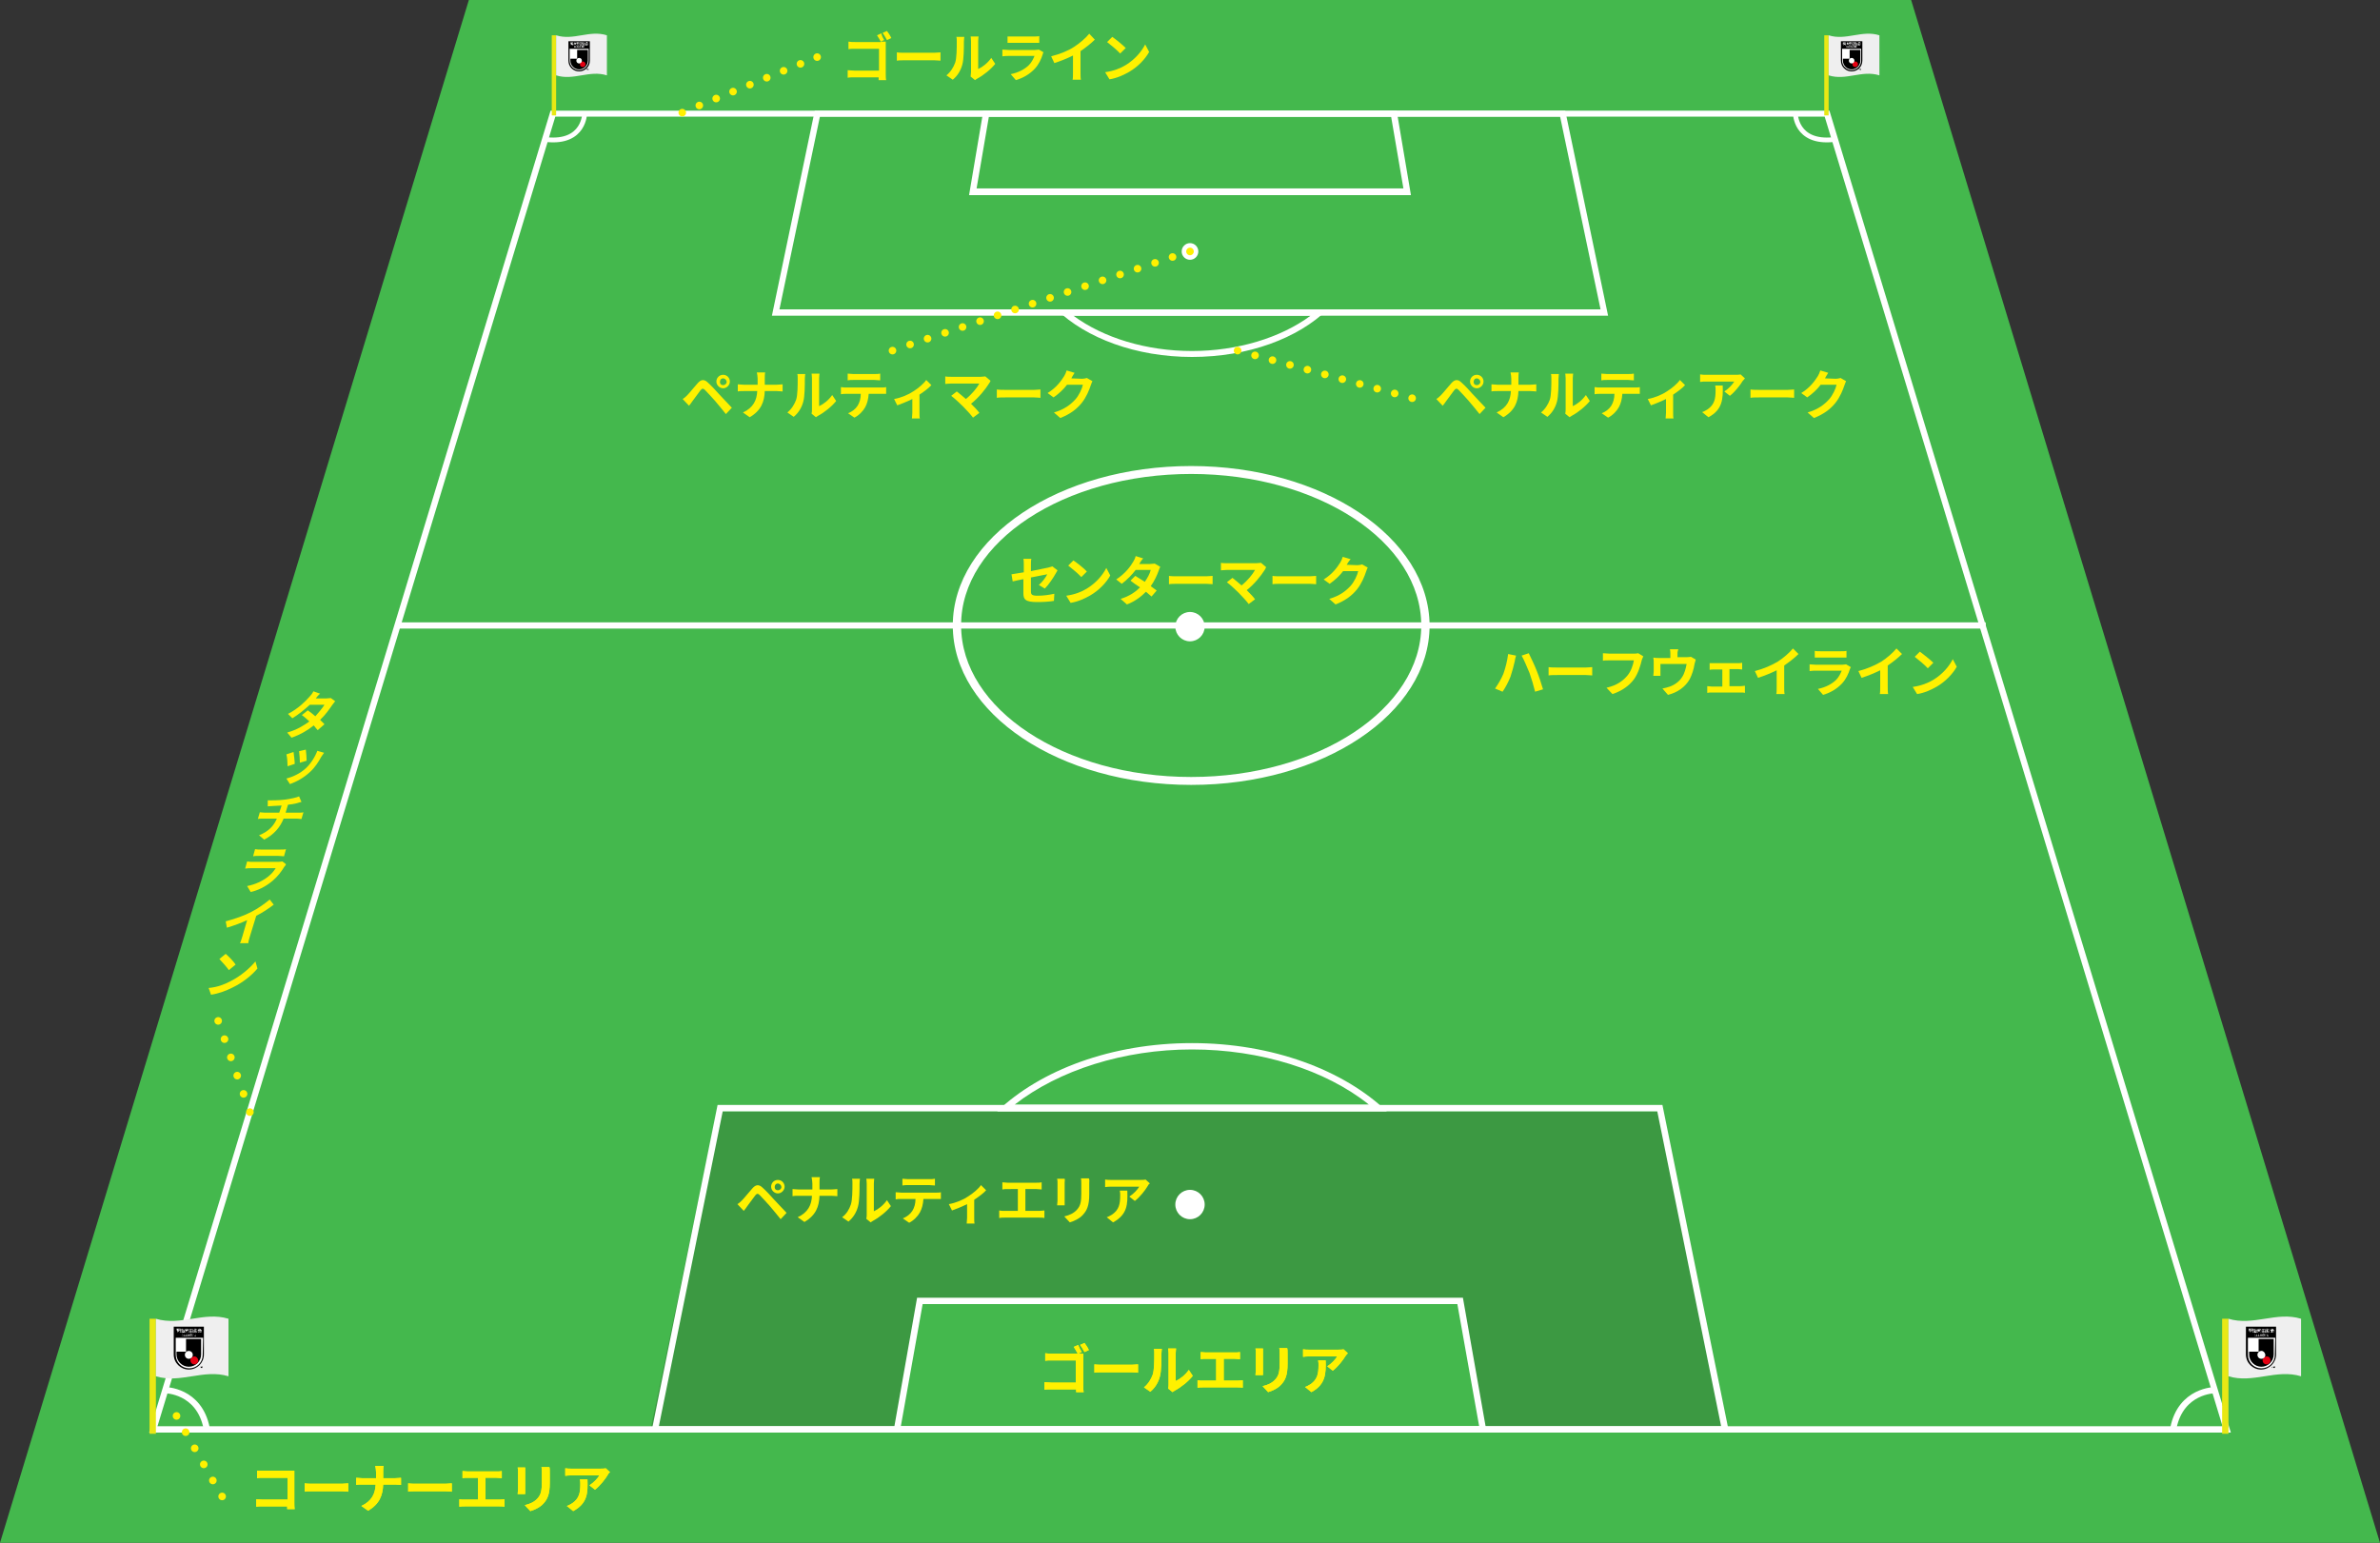 <?xml version="1.0" encoding="utf-8"?>
<!-- Generator: Adobe Illustrator 26.3.1, SVG Export Plug-In . SVG Version: 6.00 Build 0)  -->
<svg version="1.1" id="レイヤー_1" xmlns="http://www.w3.org/2000/svg" xmlns:xlink="http://www.w3.org/1999/xlink" x="0px"
	 y="0px" viewBox="0 0 600 389" style="enable-background:new 0 0 600 389;" xml:space="preserve">
<rect x="0" y="0" width="600" height="389" fill="#333333" stroke="none"/>
<style type="text/css">
	.st0{fill:#44B84D;}
	.st1{fill:#3C9942;}
	.st2{fill:#FFFFFF;}
	.st3{fill:none;stroke:#FFFFFF;stroke-width:1.567;stroke-miterlimit:10;}
	.st4{fill:#E9E814;}
	.st5{fill:#EFEFEF;}
	.st6{fill:#E50012;}
	.st7{fill:#FFF100;}
	.st8{fill:none;stroke:#FFFFFF;stroke-width:1.211;stroke-miterlimit:10;}
	.st9{fill:none;stroke:#FFF100;stroke-width:1.914;stroke-linecap:round;stroke-linejoin:round;}
	.st10{fill:none;stroke:#FFF100;stroke-width:1.914;stroke-linecap:round;stroke-linejoin:round;stroke-dasharray:0,4.659;}
	.st11{fill:none;stroke:#FFF100;stroke-width:1.914;stroke-linecap:round;stroke-linejoin:round;stroke-dasharray:0,4.65;}
	.st12{fill:none;stroke:#FFF100;stroke-width:1.914;stroke-linecap:round;stroke-linejoin:round;stroke-dasharray:0,4.561;}
	.st13{fill:none;stroke:#FFF100;stroke-width:1.914;stroke-linecap:round;stroke-linejoin:round;stroke-dasharray:0,4.596;}
	.st14{fill:none;stroke:#FFF100;stroke-width:1.914;stroke-linecap:round;stroke-linejoin:round;stroke-dasharray:0,4.87;}
</style>
<g>
	<polygon class="st0" points="0,389 118.2,0 481.8,0 600,389 	"/>
	<polygon class="st1" points="180.7,280.3 164,360.4 226.3,360.4 231.9,327.4 367.9,327.4 373.7,360.4 435,360.4 418.1,280.3 	"/>
	<g>
		<path class="st2" d="M460,29.4l100.3,330.2H39.7L140,29.4H460 M461.2,27.9H138.8L37.6,361.2h524.8L461.2,27.9L461.2,27.9z"/>
	</g>
	<g>
		<path class="st2" d="M417.8,280.2l16.1,79.4H166.1l16.1-79.4H417.8 M419.1,278.6H180.9l-16.7,82.6h271.7L419.1,278.6L419.1,278.6z
			"/>
	</g>
	<g>
		<g>
			<path class="st2" d="M367.4,328.8l5.5,30.8H227.1l5.5-30.8H367.4 M368.8,327.2H231.2l-6,34h149.6L368.8,327.2L368.8,327.2z"/>
		</g>
	</g>
	<g>
		<g>
			<path class="st2" d="M393.3,29.4L403.5,78h-207l10.2-48.6L393.3,29.4 M394.6,27.9H205.4l-10.8,51.7h210.8L394.6,27.9L394.6,27.9z
				"/>
		</g>
	</g>
	<g>
		<g>
			<path class="st2" d="M350.7,29.4l3.1,18.1H246.2l3.1-18.1H350.7 M352.1,27.9H247.9l-3.6,21.3h111.4L352.1,27.9L352.1,27.9z"/>
		</g>
	</g>
	<g>
		<circle class="st2" cx="300" cy="303.7" r="3.7"/>
	</g>
	<g>
		<circle class="st2" cx="300" cy="158" r="3.7"/>
	</g>
	<g>
		<circle class="st2" cx="300" cy="63.4" r="2.1"/>
	</g>
	<line class="st3" x1="99.9" y1="157.7" x2="500.6" y2="157.7"/>
	<g>
		<path class="st2" d="M300.3,119.5c32,0,58,17.1,58,38.2c0,21-26,38.2-58,38.2s-58-17.1-58-38.2
			C242.2,136.6,268.3,119.5,300.3,119.5 M300.3,117.5c-33.2,0-60.1,18-60.1,40.2s26.9,40.2,60.1,40.2s60.1-18,60.1-40.2
			C360.3,135.5,333.4,117.5,300.3,117.5L300.3,117.5z"/>
	</g>
	<g>
		<g>
			<path class="st2" d="M300.5,264.6c17.2,0,33.6,5.1,44.6,13.9h-89.3C267,269.8,283.3,264.6,300.5,264.6 M300.5,263
				c-20.3,0-38.2,6.8-49.1,17.2h98.2C338.7,269.8,320.8,263,300.5,263L300.5,263z"/>
		</g>
	</g>
	<g>
		<g>
			<path class="st2" d="M330.4,79.6c-7.6,5.6-18.5,8.9-29.9,8.9c-11.5,0-22.3-3.3-29.9-8.9H330.4 M334.7,78h-68.4
				c7.6,7.3,20.1,12,34.2,12C314.7,90,327.2,85.3,334.7,78L334.7,78z"/>
		</g>
	</g>
	<g>
		<g>
			<rect x="37.7" y="332.5" class="st4" width="1.6" height="29"/>
			<g>
				<path class="st5" d="M39.3,332.5c6.3,1.9,12.1-1.9,18.3,0c0,4.8,0,9.7,0,14.5c-6.3-1.9-12.1,1.9-18.3,0
					C39.3,342.1,39.3,337.3,39.3,332.5z"/>
			</g>
		</g>
		<g>
			<g>
				<g>
					<path d="M51.5,334.5h-7.7v7c0,2.1,1.7,3.8,3.8,3.8s3.8-1.7,3.8-3.8v-7H51.5z"/>
				</g>
			</g>
			<g>
				<path d="M50.8,344.9l0.1-0.2v-0.1c0,0,0,0,0,0.1L50.8,344.9H51v-0.4h-0.1l-0.1,0.2l-0.1-0.2h-0.1v0.4H50.8l-0.1-0.2v-0.1v0.1
					L50.8,344.9L50.8,344.9z"/>
				<polyline points="50.5,344.6 50.5,344.6 50.4,344.6 50.4,344.9 50.4,344.9 50.4,344.6 50.3,344.6 50.3,344.6 50.5,344.6 				"/>
			</g>
			<g>
				<path class="st2" d="M51.1,341.6c0,1.9-1.5,3.4-3.4,3.4s-3.4-1.5-3.4-3.4v-4.3h6.9L51.1,341.6L51.1,341.6z"/>
			</g>
			<g>
				<path d="M46.9,337.6v3.2l0,0h-2.4v0.7c0,1.7,1.4,3.1,3.1,3.1c1.7,0,3.1-1.4,3.1-3.1v-3.9L46.9,337.6L46.9,337.6z"/>
				<path class="st6" d="M49,342c-0.5,0-1,0.4-1,1c0,0.5,0.4,1,1,1c0.5,0,1-0.4,1-1C49.9,342.4,49.5,342,49,342z"/>
				<g>
					<path class="st2" d="M47.6,340.6c-0.5,0-1,0.4-1,1c0,0.5,0.4,1,1,1c0.5,0,1-0.4,1-1S48.1,340.6,47.6,340.6z"/>
				</g>
			</g>
			<path class="st2" d="M44.7,335.2v0.2h-0.2v-0.2H44.7z M44.5,335v0.7h0.4V335H44.5z M44.7,335.5v0.2h-0.2v-0.2H44.7z M44.9,335
				v0.4c0,0.3-0.1,0.4-0.2,0.4l0.1,0.1c0.2-0.1,0.2-0.2,0.3-0.3h0.3v0.2l0,0h-0.1v0.1h0.1c0,0,0.1,0,0.1-0.1V335H44.9z M45.3,335.1
				v0.2H45v-0.2H45.3z M45.3,335.4v0.2H45v-0.2H45.3z M46.3,335.6v0.2H46v-0.2H46.3z M45.9,335.5v0.5h0.6v-0.5H45.9z M45.8,335.3
				v0.1c0.1,0,0.5,0,0.6,0v0.1l0.1-0.1c-0.1-0.1-0.1-0.2-0.2-0.3l-0.1,0.1l0.1,0.1c-0.1,0-0.2,0-0.3,0c0-0.1,0.1-0.2,0.1-0.3H46
				C46,335.1,45.9,335.2,45.8,335.3L45.8,335.3z M45.6,335.1c0.1,0,0.1,0.1,0.2,0.1l0.1-0.1C45.7,335,45.7,335,45.6,335.1
				L45.6,335.1z M45.5,335.4c0.1,0,0.1,0.1,0.2,0.1l0.1-0.1C45.7,335.4,45.6,335.3,45.5,335.4L45.5,335.4z M45.7,335.6
				c0,0-0.1,0.2-0.2,0.3l0.1,0.1C45.7,335.9,45.8,335.7,45.7,335.6L45.7,335.6z M47.3,335.5c0,0,0,0.1-0.1,0.2
				c-0.1,0-0.2-0.1-0.3-0.1c0,0,0-0.1,0.1-0.1H47.3z M47,335.2c0,0,0,0.1-0.1,0.1h-0.3v0.1h0.2c-0.1,0.1-0.1,0.2-0.1,0.2
				c0.1,0,0.2,0.1,0.3,0.1c-0.1,0-0.2,0.1-0.4,0.1v0.1c0.2,0,0.4-0.1,0.5-0.2c0.2,0.1,0.3,0.1,0.3,0.2l0.1-0.1
				c-0.1,0-0.1-0.1-0.3-0.1c0.1-0.1,0.1-0.2,0.1-0.3h0.2v-0.1H47C47,335.2,47,335.2,47,335.2L47,335.2z M46.6,335.3L46.6,335.3
				l0.1-0.1h0.7v0.1h0.1v-0.2h-0.4V335H47v0.1h-0.4V335.3z M48.1,335.2v0.3h-0.3v-0.3H48.1z M47.7,336h0.9v-0.9h-0.9V336z
				 M48.1,335.6v0.3h-0.3v-0.3H48.1z M48.5,335.2v0.3h-0.3v-0.3H48.5z M48.5,335.6v0.3h-0.3v-0.3H48.5z M49,335.3
				c-0.1,0.1-0.1,0.1-0.1,0.2l-0.1-0.1c0.1-0.1,0.2-0.2,0.2-0.4h0.1C49.1,335,49.1,335.1,49,335.3l0.2-0.1V335h0.1v0.2h0.4v0.1h-0.4
				v0.2h0.4v0.1h-0.4v0.2h0.4v0.1h-1v-0.1h0.4v-0.2h-0.4v-0.1h0.4v-0.2L49,335.3L49,335.3z M50.2,335.5v0.3H50v-0.3H50.2z
				 M49.9,335.4v0.5h0.4v-0.5H49.9z M50.1,335.4h0.5v-0.1c0.1,0.1,0.2,0.1,0.2,0.1l0.1-0.1c-0.2,0-0.3-0.1-0.5-0.3h-0.1
				c-0.1,0.1-0.2,0.2-0.5,0.3l0.1,0.1C49.9,335.4,50,335.3,50.1,335.4L50.1,335.4z M50.1,335.3L50.1,335.3c0.1,0,0.1-0.1,0.2-0.2
				c0,0.1,0.1,0.1,0.2,0.2l0,0H50.1z M50.4,335.4v0.6h0.1v-0.5h0.2v0.3l0,0h-0.1v0.1h0.1c0.1,0,0.1-0.1,0.1-0.1v-0.4H50.4z"/>
			<g>
				<path class="st2" d="M45.8,336.8L45.8,336.8c0,0.2,0.2,0.1,0.2,0v-0.3h0.1v-0.1h-0.2v0.1H46v0.3C46,336.8,45.9,336.8,45.8,336.8
					z"/>
				<rect x="46.1" y="336.8" class="st2" width="0.1" height="0.1"/>
				<polygon class="st2" points="46.9,336.6 46.9,336.8 47.1,336.8 47.1,336.7 47.2,336.7 47.2,336.9 46.8,336.9 46.8,336.8 
					46.8,336.8 46.8,336.4 46.8,336.4 46.8,336.4 47.2,336.4 47.2,336.5 47.1,336.5 47.1,336.4 46.9,336.4 46.9,336.6 47,336.6 
					47,336.6 				"/>
				<path class="st2" d="M48.2,336.5l-0.1-0.1c-0.1,0-0.2,0.1-0.2,0.2s0.1,0.2,0.2,0.2c0.1,0,0.1,0,0.2-0.1h-0.2v-0.1h0.3l0,0
					c0,0.2-0.1,0.3-0.3,0.3s-0.3-0.1-0.3-0.3c0-0.1,0.1-0.3,0.3-0.3c0.1,0,0.1,0,0.1,0l0,0h0.1L48.2,336.5L48.2,336.5L48.2,336.5z"
					/>
				<polygon class="st2" points="47.7,336.4 47.7,336.4 47.6,336.4 47.7,336.8 47.8,336.8 47.8,336.9 47.6,336.9 47.6,336.8 
					47.6,336.8 47.5,336.5 47.4,336.8 47.5,336.8 47.5,336.9 47.3,336.9 47.3,336.8 47.3,336.8 47.4,336.4 47.4,336.4 47.4,336.4 
									"/>
				<path class="st2" d="M48.6,336.9c-0.1,0-0.2-0.1-0.2-0.2v-0.2h-0.1v-0.1h0.2v0.1h-0.1v0.2C48.5,336.7,48.6,336.8,48.6,336.9
					c0.1-0.1,0.1-0.1,0.1-0.2v-0.2h-0.1v-0.1h0.2v0.1h-0.1v0.2C48.8,336.8,48.7,336.9,48.6,336.9z"/>
				<polygon class="st2" points="49.1,336.6 49.1,336.8 49.3,336.8 49.3,336.7 49.4,336.7 49.4,336.9 49,336.9 49,336.8 49.1,336.8 
					49.1,336.4 49,336.4 49,336.4 49.4,336.4 49.4,336.5 49.3,336.5 49.3,336.4 49.1,336.4 49.1,336.6 49.3,336.6 49.3,336.6 				
					"/>
				<polygon class="st2" points="46.5,336.4 46.3,336.4 46.3,336.4 46.3,336.4 46.3,336.8 46.3,336.8 46.3,336.9 46.7,336.9 
					46.7,336.7 46.6,336.7 46.6,336.8 46.4,336.8 46.4,336.4 				"/>
			</g>
		</g>
	</g>
	<g>
		<g>
			<rect x="560.2" y="332.5" class="st4" width="1.6" height="29"/>
			<g>
				<path class="st5" d="M561.8,332.5c6.3,1.9,12.1-1.9,18.3,0c0,4.8,0,9.7,0,14.5c-6.3-1.9-12.1,1.9-18.3,0
					C561.8,342.1,561.8,337.3,561.8,332.5z"/>
			</g>
		</g>
		<g>
			<g>
				<g>
					<path d="M573.9,334.5h-7.7v7c0,2.1,1.7,3.8,3.8,3.8s3.8-1.7,3.8-3.8v-7H573.9z"/>
				</g>
			</g>
			<g>
				<path d="M573.3,344.9l0.1-0.2v-0.1c0,0,0,0,0,0.1L573.3,344.9h0.2v-0.4h-0.1l-0.1,0.2l-0.1-0.2h-0.1v0.4H573.3l-0.1-0.2v-0.1
					v0.1L573.3,344.9L573.3,344.9z"/>
				<polyline points="573,344.6 573,344.6 572.9,344.6 572.9,344.9 572.8,344.9 572.8,344.6 572.7,344.6 572.7,344.6 573,344.6 				
					"/>
			</g>
			<g>
				<path class="st2" d="M573.5,341.6c0,1.9-1.5,3.4-3.4,3.4s-3.4-1.5-3.4-3.4v-4.3h6.9L573.5,341.6L573.5,341.6z"/>
			</g>
			<g>
				<path d="M569.4,337.6v3.2l0,0H567v0.7c0,1.7,1.4,3.1,3.1,3.1c1.7,0,3.1-1.4,3.1-3.1v-3.9L569.4,337.6L569.4,337.6z"/>
				<path class="st6" d="M571.4,342c-0.5,0-1,0.4-1,1c0,0.5,0.4,1,1,1c0.5,0,1-0.4,1-1S572,342,571.4,342z"/>
				<g>
					<path class="st2" d="M570.1,340.6c-0.5,0-1,0.4-1,1c0,0.5,0.4,1,1,1c0.5,0,1-0.4,1-1C571,341,570.6,340.6,570.1,340.6z"/>
				</g>
			</g>
			<path class="st2" d="M567.2,335.2v0.2H567v-0.2H567.2z M566.9,335v0.7h0.4V335H566.9z M567.2,335.5v0.2H567v-0.2H567.2z
				 M567.4,335v0.4c0,0.3-0.1,0.4-0.2,0.4l0.1,0.1c0.2-0.1,0.2-0.2,0.3-0.3h0.3v0.2l0,0h-0.1v0.1h0.1c0,0,0.1,0,0.1-0.1V335H567.4z
				 M567.8,335.1v0.2h-0.3v-0.2H567.8z M567.8,335.4v0.2h-0.3v-0.2H567.8z M568.8,335.6v0.2h-0.3v-0.2H568.8z M568.3,335.5v0.5h0.6
				v-0.5H568.3z M568.3,335.3v0.1c0.1,0,0.5,0,0.6,0v0.1l0.1-0.1c-0.1-0.1-0.1-0.2-0.2-0.3l-0.1,0.1l0.1,0.1c-0.1,0-0.2,0-0.3,0
				c0-0.1,0.1-0.2,0.1-0.3h-0.1C568.5,335.1,568.4,335.2,568.3,335.3L568.3,335.3z M568,335.1c0.1,0,0.1,0.1,0.2,0.1l0.1-0.1
				C568.2,335,568.1,335,568,335.1L568,335.1z M568,335.4c0.1,0,0.1,0.1,0.2,0.1l0.1-0.1C568.2,335.4,568.1,335.3,568,335.4
				L568,335.4z M568.2,335.6c0,0-0.1,0.2-0.2,0.3l0.1,0.1C568.2,335.9,568.2,335.7,568.2,335.6L568.2,335.6z M569.8,335.5
				c0,0,0,0.1-0.1,0.2c-0.1,0-0.2-0.1-0.3-0.1c0,0,0-0.1,0.1-0.1H569.8z M569.4,335.2c0,0,0,0.1-0.1,0.1H569v0.1h0.2
				c-0.1,0.1-0.1,0.2-0.1,0.2c0.1,0,0.2,0.1,0.3,0.1c-0.1,0-0.2,0.1-0.4,0.1v0.1c0.2,0,0.4-0.1,0.5-0.2c0.2,0.1,0.3,0.1,0.3,0.2
				l0.1-0.1c-0.1,0-0.1-0.1-0.3-0.1c0.1-0.1,0.1-0.2,0.1-0.3h0.2v-0.1h-0.6C569.3,335.2,569.3,335.2,569.4,335.2L569.4,335.2z
				 M569.1,335.3L569.1,335.3l0.1-0.1h0.7v0.1h0.1v-0.2h-0.4V335h-0.1v0.1h-0.4L569.1,335.3L569.1,335.3z M570.6,335.2v0.3h-0.3
				v-0.3H570.6z M570.2,336h0.9v-0.9h-0.9V336z M570.6,335.6v0.3h-0.3v-0.3H570.6z M571,335.2v0.3h-0.3v-0.3H571z M571,335.6v0.3
				h-0.3v-0.3H571z M571.4,335.3c-0.1,0.1-0.1,0.1-0.1,0.2l-0.1-0.1c0.1-0.1,0.2-0.2,0.2-0.4h0.1C571.5,335,571.5,335.1,571.4,335.3
				l0.2-0.1V335h0.1v0.2h0.4v0.1h-0.4v0.2h0.4v0.1h-0.4v0.2h0.4v0.1h-1v-0.1h0.4v-0.2h-0.4v-0.1h0.4v-0.2L571.4,335.3L571.4,335.3z
				 M572.6,335.5v0.3h-0.2v-0.3H572.6z M572.4,335.4v0.5h0.4v-0.5H572.4z M572.6,335.4h0.5v-0.1c0.1,0.1,0.2,0.1,0.2,0.1l0.1-0.1
				c-0.2,0-0.3-0.1-0.5-0.3h-0.1c-0.1,0.1-0.2,0.2-0.5,0.3l0.1,0.1C572.4,335.4,572.5,335.3,572.6,335.4L572.6,335.4z M572.6,335.3
				L572.6,335.3c0.1,0,0.1-0.1,0.2-0.2c0,0.1,0.1,0.1,0.2,0.2l0,0H572.6z M572.8,335.4v0.6h0.1v-0.5h0.2v0.3l0,0H573v0.1h0.1
				c0.1,0,0.1-0.1,0.1-0.1v-0.4H572.8z"/>
			<g>
				<path class="st2" d="M568.3,336.8L568.3,336.8c0,0.2,0.2,0.1,0.2,0v-0.3h0.1v-0.1h-0.2v0.1h0.1v0.3
					C568.4,336.8,568.3,336.8,568.3,336.8z"/>
				<rect x="568.6" y="336.8" class="st2" width="0.1" height="0.1"/>
				<polygon class="st2" points="569.4,336.6 569.4,336.8 569.6,336.8 569.6,336.7 569.6,336.7 569.6,336.9 569.2,336.9 
					569.2,336.8 569.3,336.8 569.3,336.4 569.2,336.4 569.2,336.4 569.6,336.4 569.6,336.5 569.6,336.5 569.6,336.4 569.4,336.4 
					569.4,336.6 569.5,336.6 569.5,336.6 				"/>
				<path class="st2" d="M570.7,336.5l-0.1-0.1c-0.1,0-0.2,0.1-0.2,0.2s0.1,0.2,0.2,0.2c0.1,0,0.1,0,0.2-0.1h-0.2v-0.1h0.3l0,0
					c0,0.2-0.1,0.3-0.3,0.3s-0.3-0.1-0.3-0.3c0-0.1,0.1-0.3,0.3-0.3c0.1,0,0.1,0,0.1,0l0,0h0.1L570.7,336.5L570.7,336.5L570.7,336.5
					z"/>
				<polygon class="st2" points="570.1,336.4 570.1,336.4 570.1,336.4 570.2,336.8 570.3,336.8 570.3,336.9 570.1,336.9 
					570.1,336.8 570.1,336.8 570,336.5 569.9,336.8 569.9,336.8 569.9,336.9 569.7,336.9 569.7,336.8 569.8,336.8 569.9,336.4 
					569.9,336.4 569.9,336.4 				"/>
				<path class="st2" d="M571.1,336.9c-0.1,0-0.2-0.1-0.2-0.2v-0.2h-0.1v-0.1h0.2v0.1l0,0v0.2C571,336.7,571,336.8,571.1,336.9
					c0.1-0.1,0.1-0.1,0.1-0.2v-0.2h-0.1v-0.1h0.2v0.1h-0.1v0.2C571.3,336.8,571.2,336.9,571.1,336.9z"/>
				<polygon class="st2" points="571.6,336.6 571.6,336.8 571.8,336.8 571.8,336.7 571.9,336.7 571.9,336.9 571.5,336.9 
					571.5,336.8 571.5,336.8 571.5,336.4 571.5,336.4 571.5,336.4 571.9,336.4 571.9,336.5 571.8,336.5 571.8,336.4 571.6,336.4 
					571.6,336.6 571.7,336.6 571.7,336.6 				"/>
				<polygon class="st2" points="569,336.4 568.7,336.4 568.7,336.4 568.8,336.4 568.8,336.8 568.7,336.8 568.7,336.9 569.1,336.9 
					569.1,336.7 569.1,336.7 569.1,336.8 568.9,336.8 568.9,336.4 				"/>
			</g>
		</g>
	</g>
	<g>
		<g>
			<rect x="459.9" y="8.9" class="st4" width="1.1" height="20.2"/>
			<g>
				<path class="st5" d="M461,8.9c4.4,1.4,8.4-1.4,12.8,0c0,3.4,0,6.7,0,10.1c-4.4-1.4-8.4,1.4-12.8,0C461,15.7,461,12.3,461,8.9z"
					/>
			</g>
		</g>
		<g>
			<g>
				<g>
					<path d="M469.5,10.4h-5.4v4.9c0,1.5,1.2,2.7,2.7,2.7s2.7-1.2,2.7-2.7L469.5,10.4L469.5,10.4z"/>
				</g>
			</g>
			<g>
				<path d="M469.1,17.6v-0.1l0,0l0,0V17.6h0.1v-0.2h-0.1C469.1,17.3,469,17.5,469.1,17.6c0-0.1-0.1-0.2-0.1-0.2h-0.1v0.2H469.1
					l-0.1-0.1l0,0l0,0L469.1,17.6L469.1,17.6z"/>
				<polyline points="468.8,17.3 468.8,17.4 468.8,17.4 468.8,17.6 468.7,17.6 468.7,17.4 468.6,17.4 468.6,17.3 468.8,17.3 				"/>
			</g>
			<g>
				<path class="st2" d="M469.2,15.3c0,1.3-1.1,2.4-2.4,2.4s-2.4-1.1-2.4-2.4v-3h4.8V15.3z"/>
			</g>
			<g>
				<path d="M466.3,12.5v2.3l0,0h-1.7v0.5c0,1.2,1,2.2,2.2,2.2s2.2-1,2.2-2.2v-2.7h-2.7V12.5z"/>
				<path class="st6" d="M467.7,15.5c-0.4,0-0.7,0.3-0.7,0.7c0,0.4,0.3,0.7,0.7,0.7c0.4,0,0.7-0.3,0.7-0.7
					C468.4,15.8,468.1,15.5,467.7,15.5z"/>
				<g>
					<path class="st2" d="M466.8,14.6c-0.4,0-0.7,0.3-0.7,0.7s0.3,0.7,0.7,0.7c0.4,0,0.7-0.3,0.7-0.7
						C467.5,14.9,467.2,14.6,466.8,14.6z"/>
				</g>
			</g>
			<path class="st2" d="M464.8,10.8v0.1h-0.1v-0.1H464.8z M464.6,10.7v0.5h0.3v-0.5H464.6z M464.8,11v0.2h-0.1V11H464.8z
				 M464.9,10.7V11c0,0.2-0.1,0.3-0.2,0.3l0.1,0.1c0.1-0.1,0.2-0.2,0.2-0.2h0.2v0.1l0,0h-0.1v0.1h0.1c0,0,0.1,0,0.1-0.1v-0.6
				C465.3,10.7,464.9,10.7,464.9,10.7z M465.2,10.8v0.1H465v-0.1H465.2z M465.2,10.9V11H465v-0.1H465.2z M465.9,11.1v0.2h-0.2v-0.2
				H465.9z M465.6,11v0.3h0.4V11H465.6z M465.5,10.9L465.5,10.9c0.1,0.1,0.4,0.1,0.4,0c0,0,0,0,0,0.1l0.1-0.1c0-0.1-0.1-0.1-0.1-0.2
				h-0.1c0,0,0,0,0.1,0.1c-0.1,0-0.1,0-0.2,0c0,0,0.1-0.1,0.1-0.2h-0.1C465.7,10.7,465.7,10.8,465.5,10.9L465.5,10.9z M465.4,10.7
				c0.1,0,0.1,0,0.1,0.1v-0.1H465.4L465.4,10.7z M465.3,10.9c0.1,0,0.1,0,0.1,0.1v-0.1C465.5,10.9,465.4,10.9,465.3,10.9L465.3,10.9
				z M465.5,11.1c0,0-0.1,0.1-0.1,0.2l0.1,0.1C465.4,11.3,465.5,11.2,465.5,11.1L465.5,11.1z M466.6,11c0,0,0,0.1-0.1,0.2
				c-0.1,0-0.1,0-0.2-0.1c0,0,0,0,0.1-0.1C466.4,11,466.6,11,466.6,11z M466.3,10.8v0.1h-0.2V11h0.2c0,0.1-0.1,0.1-0.1,0.1
				c0.1,0,0.2,0.1,0.2,0.1c-0.1,0-0.2,0.1-0.3,0.1v0.1c0.1,0,0.2,0,0.3-0.1c0.1,0.1,0.2,0.1,0.2,0.1l0.1-0.1c0,0-0.1-0.1-0.2-0.1
				c0.1-0.1,0.1-0.1,0.1-0.2h0.1v-0.1h-0.4C466.4,10.9,466.4,10.9,466.3,10.8L466.3,10.8z M466.1,10.9L466.1,10.9L466.1,10.9
				l0.6-0.1v0.1h0.1v-0.2h-0.3v-0.1h-0.1v0.1h-0.3L466.1,10.9L466.1,10.9z M467.2,10.8V11H467v-0.2H467.2z M466.9,11.4h0.6v-0.7
				h-0.6V11.4z M467.2,11.1v0.2H467v-0.2H467.2z M467.4,10.8V11h-0.2v-0.2H467.4z M467.4,11.1v0.2h-0.2v-0.2H467.4z M467.7,10.9
				c0,0.1-0.1,0.1-0.1,0.1l-0.1-0.1c0.1-0.1,0.1-0.2,0.1-0.3h0.1C467.8,10.7,467.8,10.8,467.7,10.9l0.2-0.1v-0.2h0.1v0.2h0.3v0.1
				H468v0.2h0.3v0.1H468v0.1h0.3v0.1h-0.7v-0.1h0.3v-0.1h-0.3v-0.1h0.3v-0.2H467.7z M468.6,11v0.2h-0.1V11H468.6z M468.4,11v0.4h0.3
				V11H468.4z M468.5,10.9h0.4v-0.1c0.1,0,0.1,0.1,0.2,0.1v-0.1c-0.1,0-0.2-0.1-0.3-0.2h-0.1c0,0-0.1,0.1-0.3,0.2L468.5,10.9
				C468.4,10.9,468.5,10.9,468.5,10.9L468.5,10.9z M468.6,10.9L468.6,10.9c0,0,0.1-0.1,0.2-0.1c0,0,0.1,0.1,0.2,0.1l0,0H468.6z
				 M468.7,11v0.4h0.1L468.7,11l0.2,0.1v0.2l0,0h-0.1v0.1h0.1c0.1,0,0.1-0.1,0.1-0.1V11H468.7z"/>
			<g>
				<path class="st2" d="M465.5,11.9L465.5,11.9c0,0.1,0.2,0.1,0.2,0v-0.2l0,0v-0.1h-0.2v0.1l0,0V11.9
					C465.6,11.9,465.6,11.9,465.5,11.9z"/>
				<rect x="465.7" y="11.9" class="st2" width="0.1" height="0.1"/>
				<polygon class="st2" points="466.3,11.8 466.3,11.9 466.4,11.9 466.4,11.9 466.5,11.9 466.5,12 466.2,12 466.2,11.9 466.2,11.9 
					466.2,11.7 466.2,11.7 466.2,11.6 466.5,11.6 466.5,11.7 466.4,11.7 466.4,11.7 466.3,11.7 466.3,11.8 466.4,11.8 466.4,11.8 
									"/>
				<path class="st2" d="M467.2,11.7L467.2,11.7c-0.2,0-0.2,0-0.2,0.1s0.1,0.1,0.1,0.1c0.1,0,0.1,0,0.1-0.1h-0.1L467.2,11.7
					L467.2,11.7C467.3,11.8,467.3,11.8,467.2,11.7c0.1,0.2,0,0.3-0.1,0.3s-0.2-0.1-0.2-0.2c0-0.1,0.1-0.2,0.2-0.2
					C467.1,11.6,467.2,11.6,467.2,11.7L467.2,11.7L467.2,11.7L467.2,11.7L467.2,11.7L467.2,11.7z"/>
				<polygon class="st2" points="466.8,11.6 466.8,11.7 466.8,11.7 466.9,11.9 466.9,11.9 466.9,12 466.8,12 466.8,11.9 466.8,11.9 
					466.7,11.7 466.7,11.9 466.7,11.9 466.7,12 466.5,12 466.5,11.9 466.6,11.9 466.7,11.7 466.6,11.7 466.6,11.6 				"/>
				<path class="st2" d="M467.5,12c-0.1,0-0.1-0.1-0.1-0.1v-0.2l0,0v-0.1h0.2v0.1l0,0v0.1C467.4,11.9,467.5,11.9,467.5,12
					c0-0.1,0.1-0.1,0.1-0.2v-0.1l0,0v-0.1h0.2v0.1l0,0v0.2C467.7,11.9,467.6,12,467.5,12z"/>
				<polygon class="st2" points="467.9,11.8 467.9,11.9 468,11.9 468,11.9 468.1,11.9 468.1,12 467.8,12 467.8,11.9 467.8,11.9 
					467.8,11.7 467.8,11.7 467.8,11.6 468.1,11.6 468.1,11.7 468,11.7 468,11.7 467.9,11.7 467.9,11.8 468,11.8 468,11.8 				"/>
				<polygon class="st2" points="466,11.6 465.9,11.6 465.9,11.7 465.9,11.7 465.9,11.9 465.9,11.9 465.9,12 466.1,12 466.1,11.9 
					466.1,11.9 466.1,11.9 466,11.9 466,11.7 466,11.7 				"/>
			</g>
		</g>
	</g>
	<g>
		<g>
			<rect x="139.1" y="8.9" class="st4" width="1.1" height="20.2"/>
			<g>
				<path class="st5" d="M140.2,8.9c4.4,1.4,8.4-1.4,12.8,0c0,3.4,0,6.7,0,10.1c-4.4-1.4-8.4,1.4-12.8,0
					C140.2,15.7,140.2,12.3,140.2,8.9z"/>
			</g>
		</g>
		<g>
			<g>
				<g>
					<path d="M148.7,10.4h-5.4v4.9c0,1.5,1.2,2.7,2.7,2.7s2.7-1.2,2.7-2.7V10.4L148.7,10.4z"/>
				</g>
			</g>
			<g>
				<path d="M148.3,17.6v-0.1l0,0l0,0V17.6h0.1v-0.2h-0.1C148.3,17.3,148.2,17.5,148.3,17.6c0-0.1-0.1-0.2-0.1-0.2h-0.1v0.2H148.3
					l-0.1-0.1l0,0l0,0L148.3,17.6L148.3,17.6z"/>
				<polyline points="148,17.3 148,17.4 148,17.4 148,17.6 147.9,17.6 147.9,17.4 147.8,17.4 147.8,17.3 148,17.3 				"/>
			</g>
			<g>
				<path class="st2" d="M148.4,15.3c0,1.3-1.1,2.4-2.4,2.4c-1.3,0-2.4-1.1-2.4-2.4v-3h4.8L148.4,15.3L148.4,15.3z"/>
			</g>
			<g>
				<path d="M145.5,12.5v2.3l0,0h-1.7v0.5c0,1.2,1,2.2,2.2,2.2s2.2-1,2.2-2.2v-2.7h-2.7V12.5z"/>
				<path class="st6" d="M146.9,15.5c-0.4,0-0.7,0.3-0.7,0.7c0,0.4,0.3,0.7,0.7,0.7s0.7-0.3,0.7-0.7
					C147.6,15.8,147.3,15.5,146.9,15.5z"/>
				<g>
					<path class="st2" d="M146,14.6c-0.4,0-0.7,0.3-0.7,0.7s0.3,0.7,0.7,0.7s0.7-0.3,0.7-0.7C146.7,14.9,146.4,14.6,146,14.6z"/>
				</g>
			</g>
			<path class="st2" d="M144,10.8v0.1h-0.1v-0.1H144z M143.8,10.7v0.5h0.3v-0.5H143.8z M144,11v0.2h-0.1V11H144z M144.1,10.7V11
				c0,0.2-0.1,0.3-0.2,0.3l0.1,0.1c0.1-0.1,0.2-0.2,0.2-0.2h0.2v0.1l0,0h-0.1v0.1h0.1c0,0,0.1,0,0.1-0.1v-0.6
				C144.5,10.7,144.1,10.7,144.1,10.7z M144.4,10.8v0.1h-0.2v-0.1H144.4z M144.4,10.9V11h-0.2v-0.1H144.4z M145.1,11.1v0.2h-0.2
				v-0.2H145.1z M144.8,11v0.3h0.4V11H144.8z M144.7,10.9L144.7,10.9c0.1,0.1,0.4,0.1,0.4,0c0,0,0,0,0,0.1l0.1-0.1
				c0-0.1-0.1-0.1-0.1-0.2H145c0,0,0,0,0.1,0.1c-0.1,0-0.1,0-0.2,0c0,0,0.1-0.1,0.1-0.2h-0.1C144.9,10.7,144.9,10.8,144.7,10.9
				L144.7,10.9z M144.6,10.7c0.1,0,0.1,0,0.1,0.1v-0.1C144.7,10.7,144.6,10.7,144.6,10.7L144.6,10.7z M144.5,10.9
				c0.1,0,0.1,0,0.1,0.1v-0.1C144.7,10.9,144.6,10.9,144.5,10.9L144.5,10.9z M144.7,11.1c0,0-0.1,0.1-0.1,0.2l0.1,0.1
				C144.7,11.3,144.7,11.2,144.7,11.1L144.7,11.1z M145.8,11c0,0,0,0.1-0.1,0.2c-0.1,0-0.1,0-0.2-0.1c0,0,0,0,0.1-0.1
				C145.6,11,145.8,11,145.8,11z M145.5,10.8v0.1h-0.2V11h0.2c0,0.1-0.1,0.1-0.1,0.1c0.1,0,0.2,0.1,0.2,0.1c-0.1,0-0.2,0.1-0.3,0.1
				v0.1c0.1,0,0.2,0,0.3-0.1c0.1,0.1,0.2,0.1,0.2,0.1l0.1-0.1c0,0-0.1-0.1-0.2-0.1c0.1-0.1,0.1-0.1,0.1-0.2h0.1v-0.1h-0.4
				C145.6,10.9,145.6,10.9,145.5,10.8L145.5,10.8z M145.3,10.9L145.3,10.9L145.3,10.9l0.6-0.1v0.1h0.1v-0.2h-0.3v-0.1h-0.1v0.1h-0.3
				V10.9z M146.4,10.8V11h-0.2v-0.2H146.4z M146.1,11.4h0.6v-0.7h-0.6V11.4z M146.4,11.1v0.2h-0.2v-0.2H146.4z M146.6,10.8V11h-0.2
				v-0.2H146.6z M146.6,11.1v0.2h-0.2v-0.2H146.6z M146.9,10.9c0,0.1-0.1,0.1-0.1,0.1l-0.1-0.1c0.1-0.1,0.1-0.2,0.1-0.3h0.1
				C147,10.7,147,10.8,146.9,10.9l0.2-0.1v-0.2h0.1v0.2h0.3v0.1h-0.3v0.2h0.3v0.1h-0.3v0.1h0.3v0.1h-0.7v-0.1h0.3v-0.1h-0.3v-0.1
				h0.3v-0.2H146.9z M147.8,11v0.2h-0.1V11H147.8z M147.6,11v0.4h0.3V11H147.6z M147.7,10.9h0.4v-0.1c0.1,0,0.1,0.1,0.2,0.1v-0.1
				c-0.1,0-0.2-0.1-0.3-0.2h-0.1c0,0-0.1,0.1-0.3,0.2v0.1C147.6,10.9,147.7,10.9,147.7,10.9L147.7,10.9z M147.8,10.9L147.8,10.9
				c0,0,0.1-0.1,0.2-0.1c0,0,0.1,0.1,0.2,0.1l0,0H147.8z M147.9,11v0.4h0.1L147.9,11l0.2,0.1v0.2l0,0H148v0.1h0.1
				c0.1,0,0.1-0.1,0.1-0.1V11H147.9z"/>
			<g>
				<path class="st2" d="M144.8,11.9L144.8,11.9c0,0.1,0.2,0.1,0.2,0v-0.2l0,0v-0.1h-0.2v0.1l0,0V11.9L144.8,11.9z"/>
				<rect x="144.9" y="11.9" class="st2" width="0.1" height="0.1"/>
				<polygon class="st2" points="145.5,11.8 145.5,11.9 145.6,11.9 145.6,11.9 145.7,11.9 145.7,12 145.4,12 145.4,11.9 145.4,11.9 
					145.4,11.7 145.4,11.7 145.4,11.6 145.7,11.6 145.7,11.7 145.6,11.7 145.6,11.7 145.5,11.7 145.5,11.8 145.6,11.8 145.6,11.8 
									"/>
				<path class="st2" d="M146.4,11.7L146.4,11.7c-0.2,0-0.2,0-0.2,0.1s0.1,0.1,0.1,0.1c0.1,0,0.1,0,0.1-0.1h-0.1L146.4,11.7
					L146.4,11.7C146.5,11.8,146.5,11.8,146.4,11.7c0.1,0.2,0,0.3-0.1,0.3s-0.2-0.1-0.2-0.2c0-0.1,0.1-0.2,0.2-0.2
					C146.4,11.6,146.4,11.6,146.4,11.7L146.4,11.7L146.4,11.7L146.4,11.7L146.4,11.7L146.4,11.7z"/>
				<polygon class="st2" points="146,11.6 146,11.7 146,11.7 146.1,11.9 146.1,11.9 146.1,12 146,12 146,11.9 146,11.9 145.9,11.7 
					145.9,11.9 145.9,11.9 145.9,12 145.7,12 145.7,11.9 145.8,11.9 145.9,11.7 145.8,11.7 145.8,11.6 				"/>
				<path class="st2" d="M146.7,12c-0.1,0-0.1-0.1-0.1-0.1v-0.2l0,0v-0.1h0.2v0.1l0,0v0.1C146.6,11.9,146.7,11.9,146.7,12
					c0-0.1,0.1-0.1,0.1-0.2v-0.1l0,0v-0.1h0.2v0.1l0,0v0.2C146.9,11.9,146.8,12,146.7,12z"/>
				<polygon class="st2" points="147.1,11.8 147.1,11.9 147.2,11.9 147.2,11.9 147.3,11.9 147.3,12 147,12 147,11.9 147,11.9 
					147,11.7 147,11.7 147,11.6 147.3,11.6 147.3,11.7 147.2,11.7 147.2,11.7 147.1,11.7 147.1,11.8 147.2,11.8 147.2,11.8 				"/>
				<polygon class="st2" points="145.2,11.6 145.1,11.6 145.1,11.7 145.1,11.7 145.1,11.9 145.1,11.9 145.1,12 145.3,12 145.3,11.9 
					145.3,11.9 145.3,11.9 145.2,11.9 145.2,11.7 145.2,11.7 				"/>
			</g>
		</g>
	</g>
	<g>
		<g>
			<path class="st7" d="M272.7,340.9l-0.9,0.4h0.1c0.4,0,1,0,1.2,0c0,0.3,0,0.8,0,1.2v6.9c0,0.5,0,1.2,0.1,1.6h-1.9
				c0-0.2,0-0.4,0-0.7H265c-0.5,0-1.3,0-1.7,0.1v-1.9c0.5,0,1.1,0.1,1.7,0.1h6.2V343h-6c-0.6,0-1.3,0-1.7,0.1v-1.9
				c0.5,0.1,1.2,0.1,1.7,0.1h6.5c-0.3-0.5-0.7-1.3-1-1.7l1.1-0.5C272,339.6,272.4,340.4,272.7,340.9z M274.5,340.4l-1.1,0.5
				c-0.3-0.5-0.7-1.3-1.1-1.8l1.1-0.5C273.8,339.1,274.3,339.9,274.5,340.4z"/>
			<path class="st7" d="M278.1,344.1h7.2c0.6,0,1.2-0.1,1.6-0.1v2.1c-0.3,0-1-0.1-1.6-0.1h-7.2c-0.8,0-1.7,0-2.2,0.1V344
				C276.4,344.1,277.4,344.1,278.1,344.1z"/>
			<path class="st7" d="M290.6,346.6c0.4-1.2,0.4-3.7,0.4-5.3c0-0.5,0-0.9-0.1-1.2h2c0,0.1-0.1,0.7-0.1,1.2c0,1.6,0,4.4-0.4,5.8
				c-0.4,1.5-1.2,2.8-2.4,3.8l-1.6-1.1C289.5,348.9,290.2,347.7,290.6,346.6z M294.6,349v-7.8c0-0.6-0.1-1.1-0.1-1.2h2
				c0,0-0.1,0.6-0.1,1.2v7c1.1-0.5,2.4-1.5,3.3-2.8l1,1.5c-1.1,1.4-3,2.9-4.5,3.7c-0.3,0.2-0.5,0.3-0.6,0.4l-1.1-0.9
				C294.6,349.7,294.6,349.3,294.6,349z"/>
			<path class="st7" d="M304,341h7.3c0.4,0,0.9,0,1.3-0.1v1.8c-0.4,0-0.9-0.1-1.3-0.1h-2.8v5.5h3.5c0.5,0,0.9-0.1,1.3-0.1v1.9
				c-0.4-0.1-1-0.1-1.3-0.1h-8.8c-0.4,0-0.9,0-1.3,0.1V348c0.4,0.1,0.9,0.1,1.3,0.1h3.4v-5.5H304c-0.4,0-0.9,0-1.3,0.1v-1.8
				C303,340.9,303.6,341,304,341z"/>
			<path class="st7" d="M318.4,341v4.5c0,0.3,0,0.9,0,1.2h-1.9c0-0.3,0.1-0.8,0.1-1.2V341c0-0.3,0-0.7-0.1-1h1.9
				C318.4,340.3,318.4,340.6,318.4,341z M324.6,341.2v2.7c0,2.9-0.6,4.1-1.6,5.2c-0.9,1-2.3,1.6-3.3,1.9l-1.4-1.5
				c1.3-0.3,2.4-0.8,3.2-1.7c0.9-1,1.1-2,1.1-4.1v-2.5c0-0.5,0-1-0.1-1.3h2C324.6,340.2,324.6,340.7,324.6,341.2z"/>
			<path class="st7" d="M339.2,341.9c-0.6,1-1.9,2.7-3.2,3.7l-1.4-1.1c1.1-0.7,2.1-1.8,2.5-2.5h-7c-0.6,0-1,0-1.6,0.1v-1.9
				c0.5,0.1,1.1,0.1,1.6,0.1h7.2c0.4,0,1.1,0,1.4-0.1l1.1,1C339.6,341.4,339.3,341.7,339.2,341.9z M330.6,351l-1.6-1.3
				c0.4-0.1,0.9-0.4,1.4-0.7c1.7-1.2,2-2.6,2-4.8c0-0.4,0-0.8-0.1-1.2h1.9C334.3,346.3,334.2,349.1,330.6,351z"/>
		</g>
		<g>
			<path class="st7" d="M272.7,340.9l-0.9,0.4h0.1c0.4,0,1,0,1.2,0c0,0.3,0,0.8,0,1.2v6.9c0,0.5,0,1.2,0.1,1.6h-1.9
				c0-0.2,0-0.4,0-0.7H265c-0.5,0-1.3,0-1.7,0.1v-1.9c0.5,0,1.1,0.1,1.7,0.1h6.2V343h-6c-0.6,0-1.3,0-1.7,0.1v-1.9
				c0.5,0.1,1.2,0.1,1.7,0.1h6.5c-0.3-0.5-0.7-1.3-1-1.7l1.1-0.5C272,339.6,272.4,340.4,272.7,340.9z M274.5,340.4l-1.1,0.5
				c-0.3-0.5-0.7-1.3-1.1-1.8l1.1-0.5C273.8,339.1,274.3,339.9,274.5,340.4z"/>
			<path class="st7" d="M278.1,344.1h7.2c0.6,0,1.2-0.1,1.6-0.1v2.1c-0.3,0-1-0.1-1.6-0.1h-7.2c-0.8,0-1.7,0-2.2,0.1V344
				C276.4,344.1,277.4,344.1,278.1,344.1z"/>
			<path class="st7" d="M290.6,346.6c0.4-1.2,0.4-3.7,0.4-5.3c0-0.5,0-0.9-0.1-1.2h2c0,0.1-0.1,0.7-0.1,1.2c0,1.6,0,4.4-0.4,5.8
				c-0.4,1.5-1.2,2.8-2.4,3.8l-1.6-1.1C289.5,348.9,290.2,347.7,290.6,346.6z M294.6,349v-7.8c0-0.6-0.1-1.1-0.1-1.2h2
				c0,0-0.1,0.6-0.1,1.2v7c1.1-0.5,2.4-1.5,3.3-2.8l1,1.5c-1.1,1.4-3,2.9-4.5,3.7c-0.3,0.2-0.5,0.3-0.6,0.4l-1.1-0.9
				C294.6,349.7,294.6,349.3,294.6,349z"/>
			<path class="st7" d="M304,341h7.3c0.4,0,0.9,0,1.3-0.1v1.8c-0.4,0-0.9-0.1-1.3-0.1h-2.8v5.5h3.5c0.5,0,0.9-0.1,1.3-0.1v1.9
				c-0.4-0.1-1-0.1-1.3-0.1h-8.8c-0.4,0-0.9,0-1.3,0.1V348c0.4,0.1,0.9,0.1,1.3,0.1h3.4v-5.5H304c-0.4,0-0.9,0-1.3,0.1v-1.8
				C303,340.9,303.6,341,304,341z"/>
			<path class="st7" d="M318.4,341v4.5c0,0.3,0,0.9,0,1.2h-1.9c0-0.3,0.1-0.8,0.1-1.2V341c0-0.3,0-0.7-0.1-1h1.9
				C318.4,340.3,318.4,340.6,318.4,341z M324.6,341.2v2.7c0,2.9-0.6,4.1-1.6,5.2c-0.9,1-2.3,1.6-3.3,1.9l-1.4-1.5
				c1.3-0.3,2.4-0.8,3.2-1.7c0.9-1,1.1-2,1.1-4.1v-2.5c0-0.5,0-1-0.1-1.3h2C324.6,340.2,324.6,340.7,324.6,341.2z"/>
			<path class="st7" d="M339.2,341.9c-0.6,1-1.9,2.7-3.2,3.7l-1.4-1.1c1.1-0.7,2.1-1.8,2.5-2.5h-7c-0.6,0-1,0-1.6,0.1v-1.9
				c0.5,0.1,1.1,0.1,1.6,0.1h7.2c0.4,0,1.1,0,1.4-0.1l1.1,1C339.6,341.4,339.3,341.7,339.2,341.9z M330.6,351l-1.6-1.3
				c0.4-0.1,0.9-0.4,1.4-0.7c1.7-1.2,2-2.6,2-4.8c0-0.4,0-0.8-0.1-1.2h1.9C334.3,346.3,334.2,349.1,330.6,351z"/>
		</g>
	</g>
	<g>
		<g>
			<path class="st7" d="M187.1,302.6c0.6-0.6,1.6-1.9,2.6-3c0.8-0.9,1.6-1.1,2.6-0.1c0.9,0.8,1.9,1.9,2.7,2.8c0.9,1,2.3,2.4,3.3,3.5
				l-1.5,1.6c-0.9-1.1-2-2.5-2.8-3.4s-2-2.2-2.5-2.7c-0.4-0.4-0.7-0.4-1.1,0.1c-0.5,0.7-1.5,2-2,2.7c-0.3,0.4-0.6,0.9-0.9,1.2
				l-1.6-1.7C186.4,303.3,186.7,303,187.1,302.6z M196.1,297.5c1,0,1.7,0.8,1.7,1.7s-0.8,1.7-1.7,1.7s-1.7-0.8-1.7-1.7
				S195.1,297.5,196.1,297.5z M196.1,300.1c0.5,0,0.9-0.4,0.9-0.8s-0.4-0.9-0.9-0.9s-0.8,0.4-0.8,0.9S195.6,300.1,196.1,300.1z"/>
			<path class="st7" d="M204.6,296.8h2.1c-0.1,0.4-0.1,1.2-0.1,1.6v1.5h3c0.6,0,1.2-0.1,1.5-0.1v1.8c-0.3,0-0.9-0.1-1.5-0.1h-3
				c-0.1,2.7-0.9,4.9-3.8,6.6l-1.7-1.2c2.6-1.2,3.5-3.1,3.6-5.4h-3.4c-0.6,0-1.1,0-1.5,0.1v-1.8c0.4,0,1,0.1,1.5,0.1h3.5v-1.5
				C204.8,298,204.7,297.3,204.6,296.8z"/>
			<path class="st7" d="M214.5,303.7c0.4-1.2,0.4-3.7,0.4-5.3c0-0.5,0-0.9-0.1-1.2h2c0,0.1-0.1,0.7-0.1,1.2c0,1.6,0,4.4-0.4,5.8
				c-0.4,1.5-1.2,2.8-2.4,3.8l-1.6-1.1C213.4,306.1,214.1,304.9,214.5,303.7z M218.5,306.2v-7.8c0-0.6-0.1-1.1-0.1-1.2h2
				c0,0-0.1,0.6-0.1,1.2v7c1.1-0.5,2.4-1.5,3.3-2.8l1,1.5c-1.1,1.4-3,2.9-4.5,3.7c-0.3,0.2-0.5,0.3-0.6,0.4l-1.1-0.9
				C218.5,306.9,218.5,306.5,218.5,306.2z"/>
			<path class="st7" d="M227.2,300.7h8.8c0.3,0,0.9,0,1.2-0.1v1.7c-0.3,0-0.8,0-1.2,0h-3.2c-0.1,1.4-0.4,2.5-0.9,3.4s-1.5,2-2.7,2.6
				l-1.6-1.1c1-0.4,1.9-1.1,2.4-1.9s0.8-1.8,0.8-3h-3.7c-0.4,0-0.9,0-1.3,0.1v-1.8C226.3,300.6,226.8,300.7,227.2,300.7z
				 M228.9,297.3h5.4c0.5,0,1,0,1.4-0.1v1.7c-0.5,0-1-0.1-1.4-0.1h-5.4c-0.5,0-1,0-1.4,0.1v-1.7
				C227.9,297.2,228.4,297.3,228.9,297.3z"/>
			<path class="st7" d="M244,301.7c1.3-0.8,2.7-2,3.3-2.9l1.3,1.3c-0.6,0.7-1.8,1.6-3,2.4v4.6c0,0.5,0,1.2,0.1,1.4h-2
				c0-0.3,0.1-1,0.1-1.4v-3.5c-1.2,0.6-2.7,1.2-3.8,1.6l-0.8-1.6C241,303.3,243,302.4,244,301.7z"/>
			<path class="st7" d="M254,298.2h7.3c0.4,0,0.9,0,1.3-0.1v1.8c-0.4,0-0.9-0.1-1.3-0.1h-2.8v5.5h3.5c0.5,0,0.9-0.1,1.3-0.1v1.9
				c-0.4-0.1-1-0.1-1.3-0.1h-8.8c-0.4,0-0.9,0-1.3,0.1v-1.9c0.4,0.1,0.9,0.1,1.3,0.1h3.4v-5.5H254c-0.4,0-0.9,0-1.3,0.1v-1.8
				C253.1,298.1,253.6,298.2,254,298.2z"/>
			<path class="st7" d="M268.4,298.2v4.5c0,0.3,0,0.9,0,1.2h-1.9c0-0.3,0.1-0.8,0.1-1.2v-4.5c0-0.3,0-0.7-0.1-1h1.9
				C268.5,297.5,268.4,297.8,268.4,298.2z M274.6,298.4v2.7c0,2.9-0.6,4.1-1.6,5.2c-0.9,1-2.3,1.6-3.3,1.9l-1.4-1.5
				c1.3-0.3,2.4-0.8,3.2-1.7c0.9-1,1.1-2,1.1-4.1v-2.5c0-0.5,0-1-0.1-1.3h2C274.7,297.4,274.6,297.9,274.6,298.4z"/>
			<path class="st7" d="M289.3,299.1c-0.6,1-1.9,2.7-3.2,3.7l-1.4-1.1c1.1-0.7,2.1-1.8,2.5-2.5h-7c-0.6,0-1,0-1.6,0.1v-1.9
				c0.5,0.1,1.1,0.1,1.6,0.1h7.2c0.4,0,1.1,0,1.4-0.1l1.1,1C289.6,298.5,289.4,298.9,289.3,299.1z M280.6,308.2l-1.6-1.3
				c0.4-0.1,0.9-0.4,1.4-0.7c1.7-1.2,2-2.6,2-4.8c0-0.4,0-0.8-0.1-1.2h1.9C284.3,303.5,284.3,306.2,280.6,308.2z"/>
		</g>
	</g>
	<g>
		<g>
			<path class="st7" d="M380.2,164.9l2,0.4c-0.1,0.4-0.3,1-0.3,1.3c-0.2,1-0.7,2.8-1.1,4c-0.5,1.3-1.3,2.8-2,3.8l-1.9-0.8
				c0.8-1.1,1.6-2.5,2.1-3.7C379.5,168.5,380,166.6,380.2,164.9z M383.6,165.3l1.8-0.6c0.5,1,1.5,3.1,2,4.4c0.5,1.2,1.2,3.3,1.6,4.7
				l-2,0.6c-0.4-1.6-0.9-3.3-1.4-4.7C385,168.3,384.2,166.3,383.6,165.3z"/>
			<path class="st7" d="M392.6,168.3h7.2c0.6,0,1.2-0.1,1.6-0.1v2.1c-0.3,0-1-0.1-1.6-0.1h-7.2c-0.8,0-1.7,0-2.2,0.1v-2.1
				C390.9,168.3,391.9,168.3,392.6,168.3z"/>
			<path class="st7" d="M413.9,166.4c-0.3,1.3-0.9,3.4-2,4.9c-1.2,1.6-3,2.9-5.4,3.7l-1.5-1.6c2.7-0.6,4.2-1.8,5.3-3.1
				c0.9-1.1,1.4-2.6,1.6-3.8h-6.2c-0.6,0-1.2,0-1.6,0.1v-1.9c0.4,0,1.2,0.1,1.6,0.1h6.2c0.3,0,0.7,0,1.1-0.1l1.3,0.8
				C414.1,165.8,414,166.2,413.9,166.4z"/>
			<path class="st7" d="M422.9,164.7v1h2.3c0.6,0,0.9-0.1,1.1-0.1l1.2,0.7c-0.1,0.3-0.2,0.8-0.3,1.1c-0.2,1.3-0.6,2.6-1.2,3.8
				c-1.1,2-3.1,3.4-5.5,4l-1.4-1.6c0.6-0.1,1.3-0.3,1.9-0.5c1.1-0.4,2.3-1.2,3-2.3c0.7-1,1-2.3,1.2-3.4h-6.6v2c0,0.3,0,0.7,0,1h-1.8
				c0-0.3,0.1-0.8,0.1-1.1V167c0-0.3,0-0.8-0.1-1.2c0.5,0.1,0.9,0.1,1.4,0.1h2.9v-1c0-0.4,0-0.7-0.1-1.2h2.1
				C423,164.1,422.9,164.3,422.9,164.7z"/>
			<path class="st7" d="M432.1,167.2h6.1c0.3,0,0.7,0,1-0.1v1.7c-0.3,0-0.7-0.1-1-0.1H436v4.3h2.9c0.4,0,0.7-0.1,1-0.1v1.8
				c-0.3-0.1-0.8-0.1-1-0.1h-7.4c-0.3,0-0.7,0-1.1,0.1V173c0.3,0,0.8,0.1,1.1,0.1h2.7v-4.3h-2.1c-0.3,0-0.8,0-1.1,0.1v-1.7
				C431.3,167.2,431.8,167.2,432.1,167.2z"/>
			<path class="st7" d="M448.2,166.8c1.4-0.9,2.9-2.2,3.8-3.3l1.4,1.4c-1,1-2.3,2-3.6,2.9v5.4c0,0.6,0,1.4,0.1,1.8h-2.1
				c0.1-0.3,0.1-1.2,0.1-1.8V169c-1.4,0.7-3.1,1.4-4.7,1.9l-0.8-1.7C444.7,168.6,446.7,167.7,448.2,166.8z"/>
			<path class="st7" d="M466.4,168.6c-0.4,1.3-1,2.6-2,3.7c-1.4,1.5-3.1,2.4-4.8,2.9l-1.3-1.5c2-0.4,3.6-1.3,4.6-2.3
				c0.7-0.7,1.1-1.6,1.4-2.3h-6.5c-0.3,0-1,0-1.6,0.1v-1.7c0.6,0,1.1,0.1,1.6,0.1h6.6c0.4,0,0.8-0.1,1-0.1l1.2,0.7
				C466.6,168.2,466.5,168.4,466.4,168.6z M458.9,164.2h5.2c0.4,0,1.1,0,1.4-0.1v1.7c-0.4,0-1,0-1.5,0h-5.1c-0.4,0-1,0-1.4,0v-1.7
				C457.9,164.2,458.5,164.2,458.9,164.2z"/>
			<path class="st7" d="M474.3,166.8c1.4-0.9,2.9-2.2,3.8-3.3l1.4,1.4c-1,1-2.3,2-3.6,2.9v5.4c0,0.6,0,1.4,0.1,1.8h-2.1
				c0.1-0.3,0.1-1.2,0.1-1.8V169c-1.4,0.7-3.1,1.4-4.7,1.9l-0.8-1.7C470.8,168.6,472.8,167.7,474.3,166.8z"/>
			<path class="st7" d="M487.4,171.4c2.3-1.4,4-3.4,4.9-5.2l1,1.9c-1,1.8-2.8,3.7-5,5c-1.4,0.8-3.1,1.6-5,1.9l-1.1-1.8
				C484.3,172.9,486.1,172.2,487.4,171.4z M487.4,167.1l-1.4,1.4c-0.7-0.8-2.4-2.2-3.3-2.9l1.3-1.3
				C484.8,164.9,486.6,166.3,487.4,167.1z"/>
		</g>
	</g>
	<g>
		<g>
			<path class="st7" d="M79.6,176.1h2.6c0.4,0,0.9-0.1,1.2-0.1l1.1,0.8c-0.2,0.3-0.5,0.6-0.7,0.9c-0.7,1-1.7,2.5-3.1,3.8
				c0.4,0.4,0.8,0.8,1.1,1.1l-1.7,1.5c-0.3-0.3-0.6-0.7-1-1.2c-1.5,1.2-3.3,2.3-5.6,3.1l-1.1-1.3c2.5-0.7,4.2-1.8,5.6-2.8
				c-0.7-0.6-1.3-1.2-1.9-1.6l1.5-1.2c0.6,0.4,1.2,0.9,1.9,1.5c0.9-1,1.8-2.1,2.3-2.9h-3.7c-1.3,1.2-2.9,2.5-4.4,3.4l-1.1-1.1
				c2.7-1.4,4.4-3.2,5.4-4.3c0.3-0.3,0.8-0.9,1-1.4l1.7,0.6C80.3,175.2,79.8,175.8,79.6,176.1z"/>
			<path class="st7" d="M81,190.8c-0.7,1.3-1.6,2.7-2.8,3.8c-1.7,1.6-3.5,2.5-5.1,3.1l-0.9-1.4c1.5-0.4,3.4-1.2,4.9-2.6
				c1.2-1.1,2.3-2.8,2.9-4.4l1.7,0.5L81,190.8z M74,189.6c0.1,0.7,0.3,2.2,0.3,3l-1.8,0.6c0-0.7-0.1-2.4-0.3-3L74,189.6z M77.1,189
				c0.1,0.6,0.2,2.3,0.2,2.8l-1.7,0.5c0-0.7-0.1-2.2-0.2-2.9L77.1,189z"/>
			<path class="st7" d="M71.9,201.6c1.4-0.2,2.8-0.5,3.5-0.8l0.6,1.4c-0.5,0.1-0.8,0.2-1.1,0.3c-0.7,0.2-1.5,0.3-2.3,0.4l-0.6,2h3.3
				c0.3,0,0.9,0,1.2-0.1l-0.5,1.7c-0.3,0-0.8-0.1-1.1-0.1h-3.4c-0.9,2.2-2.4,4-4.9,5.3l-1.3-1.1c2.3-0.9,3.7-2.3,4.5-4.2h-3.6
				c-0.4,0-0.9,0-1.2,0.1l0.5-1.7c0.4,0,0.8,0.1,1.2,0.1h3.7l0.6-1.8c-1.3,0.1-2.6,0.1-3.5,0.2v-1.5
				C68.4,201.8,70.4,201.8,71.9,201.6z"/>
			<path class="st7" d="M71.7,218.5c-0.8,1.3-1.7,2.5-3,3.6c-1.8,1.5-3.7,2.4-5.5,2.8l-0.9-1.5c2.1-0.4,3.9-1.3,5.2-2.3
				c0.9-0.7,1.5-1.4,2-2.2h-6.2c-0.3,0-1,0-1.5,0.1l0.5-1.8c0.5,0.1,1.1,0.1,1.5,0.1h6.4c0.4,0,0.8-0.1,1-0.1l0.9,0.7
				C72,218.2,71.8,218.4,71.7,218.5z M65.7,214.2h5c0.4,0,1.1,0,1.4-0.1l-0.5,1.8c-0.3,0-0.9-0.1-1.4-0.1h-5c-0.4,0-1,0-1.4,0.1
				l0.5-1.8C64.8,214.2,65.3,214.2,65.7,214.2z"/>
			<path class="st7" d="M63.4,229.9c1.6-0.8,3.4-2.1,4.6-3.1l1,1.3c-1.3,1-2.8,2-4.4,2.8l-1.6,5.2c-0.2,0.6-0.4,1.4-0.4,1.7h-2.1
				c0.2-0.3,0.4-1.1,0.6-1.7l1.2-4.1c-1.5,0.7-3.4,1.4-5.1,1.9l-0.3-1.6C59.5,231.6,61.7,230.8,63.4,229.9z"/>
			<path class="st7" d="M58.1,247.4c2.6-1.3,4.9-3.3,6.3-5l0.5,1.8c-1.5,1.8-3.8,3.6-6.3,4.8c-1.6,0.8-3.4,1.5-5.4,1.8l-0.6-1.7
				C54.8,248.9,56.6,248.2,58.1,247.4z M59.4,243.2l-1.7,1.4c-0.5-0.7-1.7-2.1-2.4-2.8l1.6-1.3C57.6,241.1,58.9,242.4,59.4,243.2z"
				/>
		</g>
	</g>
	<g>
		<g>
			<path class="st7" d="M258.1,146c-1.2,0.2-2.3,0.5-2.8,0.6l-0.3-1.8c0.6-0.1,1.8-0.3,3.1-0.5v-1.9c0-0.4,0-1.1-0.1-1.5h2
				c-0.1,0.4-0.1,1.1-0.1,1.5v1.6c2-0.4,3.8-0.8,4.4-0.9c0.4-0.1,0.7-0.2,1-0.3l1.3,1c-0.1,0.2-0.3,0.5-0.4,0.7
				c-0.6,1.1-1.8,2.9-2.8,3.9l-1.5-0.9c0.9-0.8,1.8-2,2.1-2.7c-0.4,0.1-2.2,0.4-4.1,0.8v3.5c0,0.8,0.2,1.1,1.7,1.1
				c1.4,0,2.9-0.2,4.2-0.5l-0.1,1.8c-1.1,0.2-2.7,0.3-4.2,0.3c-3.1,0-3.5-0.7-3.5-2.3V146H258.1z"/>
			<path class="st7" d="M274,148.4c2.3-1.4,4-3.4,4.9-5.2l1,1.9c-1,1.8-2.8,3.7-5,5c-1.4,0.8-3.1,1.6-5,1.9l-1.1-1.8
				C271,149.9,272.7,149.2,274,148.4z M274,144.1l-1.4,1.4c-0.7-0.8-2.4-2.2-3.3-2.9l1.3-1.3C271.5,141.9,273.3,143.3,274,144.1z"/>
			<path class="st7" d="M287.2,142.2h2.7c0.4,0,0.9-0.1,1.2-0.1l1.4,0.8c-0.1,0.3-0.3,0.6-0.4,1c-0.4,1.1-1,2.5-2,3.9
				c0.6,0.4,1.1,0.8,1.5,1.1l-1.3,1.5c-0.4-0.3-0.9-0.8-1.4-1.2c-1.2,1.2-2.7,2.4-4.8,3.2l-1.6-1.4c2.3-0.7,3.8-1.8,4.9-2.9
				c-0.9-0.6-1.8-1.2-2.4-1.7l1.2-1.2c0.7,0.4,1.6,1,2.4,1.5c0.7-1,1.3-2.1,1.5-3h-3.8c-0.9,1.2-2.2,2.5-3.5,3.5l-1.4-1.1
				c2.3-1.5,3.6-3.3,4.3-4.5c0.2-0.3,0.5-0.9,0.6-1.4l1.9,0.6C287.7,141.3,287.4,141.9,287.2,142.2z"/>
			<path class="st7" d="M296.9,145.3h7.2c0.6,0,1.2-0.1,1.6-0.1v2.1c-0.3,0-1-0.1-1.6-0.1h-7.2c-0.8,0-1.7,0-2.2,0.1v-2.1
				C295.2,145.3,296.2,145.3,296.9,145.3z"/>
			<path class="st7" d="M318.9,143.6c-1,1.6-2.7,3.7-4.6,5.2c0.8,0.8,1.6,1.6,2.1,2.3l-1.6,1.2c-0.6-0.8-1.7-2-2.6-2.9
				c-0.8-0.8-2.1-2-2.9-2.6l1.4-1.1c0.5,0.4,1.4,1.1,2.3,1.9c1.5-1.2,2.8-2.8,3.4-3.9h-7.1c-0.5,0-1.3,0.1-1.5,0.1v-1.9
				c0.3,0.1,1.1,0.1,1.5,0.1h7.4c0.5,0,1-0.1,1.2-0.1l1.3,1.1C319.1,143.2,319,143.4,318.9,143.6z"/>
			<path class="st7" d="M323,145.3h7.2c0.6,0,1.2-0.1,1.6-0.1v2.1c-0.3,0-1-0.1-1.6-0.1H323c-0.8,0-1.7,0-2.2,0.1v-2.1
				C321.3,145.3,322.3,145.3,323,145.3z"/>
			<path class="st7" d="M339.5,142.4L339.5,142.4l2.7,0.1c0.4,0,0.9-0.1,1.2-0.2l1.4,0.8c-0.1,0.3-0.3,0.6-0.4,1
				c-0.4,1.2-1.1,3-2.3,4.5c-1.3,1.6-2.9,2.8-5.4,3.8l-1.6-1.4c2.7-0.8,4.2-2,5.4-3.3c0.9-1,1.7-2.7,1.9-3.7h-3.8
				c-0.9,1.2-2.1,2.3-3.4,3.2l-1.5-1.1c2.3-1.4,3.5-3.2,4.2-4.3c0.2-0.3,0.5-1,0.6-1.4l2,0.6C340,141.5,339.7,142.1,339.5,142.4z"/>
		</g>
	</g>
	<g>
		<g>
			<path class="st7" d="M173.3,99.6c0.6-0.6,1.6-1.9,2.6-3c0.8-0.9,1.6-1.1,2.6-0.1c0.9,0.8,1.9,1.9,2.7,2.8c0.9,1,2.3,2.4,3.3,3.5
				l-1.5,1.6c-0.9-1.1-2-2.5-2.8-3.4s-2-2.2-2.5-2.7c-0.4-0.4-0.7-0.4-1.1,0.1c-0.5,0.7-1.5,2-2,2.7c-0.3,0.4-0.6,0.9-0.9,1.2
				l-1.6-1.7C172.6,100.3,172.9,100,173.3,99.6z M182.3,94.5c1,0,1.7,0.8,1.7,1.7s-0.8,1.7-1.7,1.7s-1.7-0.8-1.7-1.7
				S181.3,94.5,182.3,94.5z M182.3,97.1c0.5,0,0.9-0.4,0.9-0.8s-0.4-0.9-0.9-0.9s-0.8,0.4-0.8,0.9S181.8,97.1,182.3,97.1z"/>
			<path class="st7" d="M190.8,93.9h2.1c-0.1,0.4-0.1,1.2-0.1,1.6V97h3c0.6,0,1.2-0.1,1.5-0.1v1.8c-0.3,0-0.9-0.1-1.5-0.1h-3
				c-0.1,2.7-0.9,4.9-3.8,6.6l-1.7-1.2c2.6-1.2,3.5-3.1,3.6-5.4h-3.4c-0.6,0-1.1,0-1.5,0.1v-1.8c0.4,0,1,0.1,1.5,0.1h3.5v-1.5
				C191,95,190.9,94.3,190.8,93.9z"/>
			<path class="st7" d="M200.7,100.8c0.4-1.2,0.4-3.7,0.4-5.3c0-0.5,0-0.9-0.1-1.2h2c0,0.1-0.1,0.7-0.1,1.2c0,1.6,0,4.4-0.4,5.8
				c-0.4,1.5-1.2,2.8-2.4,3.8l-1.6-1.1C199.6,103.1,200.3,101.9,200.7,100.8z M204.7,103.2v-7.8c0-0.6-0.1-1.1-0.1-1.2h2
				c0,0-0.1,0.6-0.1,1.2v7c1.1-0.5,2.4-1.5,3.3-2.8l1,1.5c-1.1,1.4-3,2.9-4.5,3.7c-0.3,0.2-0.5,0.3-0.6,0.4l-1.1-0.9
				C204.7,103.9,204.7,103.5,204.7,103.2z"/>
			<path class="st7" d="M213.4,97.7h8.8c0.3,0,0.9,0,1.2-0.1v1.7c-0.3,0-0.8,0-1.2,0H219c-0.1,1.4-0.4,2.5-0.9,3.4s-1.5,2-2.7,2.6
				l-1.6-1.1c1-0.4,1.9-1.1,2.4-1.9s0.8-1.8,0.8-3h-3.7c-0.4,0-0.9,0-1.3,0.1v-1.8C212.5,97.7,213,97.7,213.4,97.7z M215.1,94.3h5.4
				c0.5,0,1,0,1.4-0.1v1.7c-0.5,0-1-0.1-1.4-0.1h-5.4c-0.5,0-1,0-1.4,0.1v-1.7C214.1,94.2,214.6,94.3,215.1,94.3z"/>
			<path class="st7" d="M230.2,98.7c1.3-0.8,2.7-2,3.3-2.9l1.3,1.3c-0.6,0.7-1.8,1.6-3,2.4v4.6c0,0.5,0,1.2,0.1,1.4h-2
				c0-0.3,0.1-1,0.1-1.4v-3.5c-1.2,0.6-2.7,1.2-3.8,1.6l-0.8-1.6C227.2,100.3,229.2,99.4,230.2,98.7z"/>
			<path class="st7" d="M249.4,96.6c-1,1.6-2.7,3.7-4.6,5.2c0.8,0.8,1.6,1.6,2.1,2.3l-1.6,1.2c-0.6-0.8-1.7-2-2.6-2.9
				c-0.8-0.8-2.1-2-2.9-2.6l1.4-1.1c0.5,0.4,1.4,1.1,2.3,1.9c1.5-1.2,2.8-2.8,3.4-3.9h-7.1c-0.5,0-1.3,0.1-1.5,0.1v-1.9
				c0.3,0.1,1.1,0.1,1.5,0.1h7.4c0.5,0,1-0.1,1.2-0.1l1.3,1.1C249.7,96.2,249.5,96.4,249.4,96.6z"/>
			<path class="st7" d="M253.5,98.3h7.2c0.6,0,1.2-0.1,1.6-0.1v2.1c-0.3,0-1-0.1-1.6-0.1h-7.2c-0.8,0-1.7,0-2.2,0.1v-2.1
				C251.9,98.3,252.8,98.3,253.5,98.3z"/>
			<path class="st7" d="M270.1,95.4C270,95.4,270,95.4,270.1,95.4l2.7,0.1c0.4,0,0.9-0.1,1.2-0.2l1.4,0.8c-0.1,0.3-0.3,0.6-0.4,1
				c-0.4,1.2-1.1,3-2.3,4.5c-1.3,1.6-2.9,2.8-5.4,3.8l-1.6-1.4c2.7-0.8,4.2-2,5.4-3.3c0.9-1,1.7-2.7,1.9-3.7h-4
				c-0.9,1.2-2.1,2.3-3.4,3.2l-1.5-1.1c2.3-1.4,3.5-3.2,4.2-4.3c0.2-0.3,0.5-1,0.6-1.4l2,0.6C270.6,94.5,270.2,95.1,270.1,95.4z"/>
		</g>
	</g>
	<g>
		<g>
			<path class="st7" d="M363.3,99.6c0.6-0.6,1.6-1.9,2.6-3c0.8-0.9,1.6-1.1,2.6-0.1c0.9,0.8,1.9,1.9,2.7,2.8c0.9,1,2.3,2.4,3.3,3.5
				l-1.5,1.6c-0.9-1.1-2-2.5-2.8-3.4s-2-2.2-2.5-2.7c-0.4-0.4-0.7-0.4-1.1,0.1c-0.5,0.7-1.5,2-2,2.7c-0.3,0.4-0.6,0.9-0.9,1.2
				l-1.6-1.7C362.6,100.3,362.9,100,363.3,99.6z M372.3,94.5c1,0,1.7,0.8,1.7,1.7s-0.8,1.7-1.7,1.7s-1.7-0.8-1.7-1.7
				S371.3,94.5,372.3,94.5z M372.3,97.1c0.5,0,0.9-0.4,0.9-0.8s-0.4-0.9-0.9-0.9s-0.8,0.4-0.8,0.9S371.8,97.1,372.3,97.1z"/>
			<path class="st7" d="M380.8,93.9h2.1c-0.1,0.4-0.1,1.2-0.1,1.6V97h3c0.6,0,1.2-0.1,1.5-0.1v1.8c-0.3,0-0.9-0.1-1.5-0.1h-3
				c-0.1,2.7-0.9,4.9-3.8,6.6l-1.7-1.2c2.6-1.2,3.5-3.1,3.6-5.4h-3.4c-0.6,0-1.1,0-1.5,0.1v-1.8c0.4,0,1,0.1,1.5,0.1h3.5v-1.5
				C381,95,380.9,94.3,380.8,93.9z"/>
			<path class="st7" d="M390.7,100.8c0.4-1.2,0.4-3.7,0.4-5.3c0-0.5,0-0.9-0.1-1.2h2c0,0.1-0.1,0.7-0.1,1.2c0,1.6,0,4.4-0.4,5.8
				c-0.4,1.5-1.2,2.8-2.4,3.8l-1.6-1.1C389.6,103.1,390.3,101.9,390.7,100.8z M394.7,103.2v-7.8c0-0.6-0.1-1.1-0.1-1.2h2
				c0,0-0.1,0.6-0.1,1.2v7c1.1-0.5,2.4-1.5,3.3-2.8l1,1.5c-1.1,1.4-3,2.9-4.5,3.7c-0.3,0.2-0.5,0.3-0.6,0.4l-1.1-0.9
				C394.7,103.9,394.7,103.5,394.7,103.2z"/>
			<path class="st7" d="M403.4,97.7h8.8c0.3,0,0.9,0,1.2-0.1v1.7c-0.3,0-0.8,0-1.2,0H409c-0.1,1.4-0.4,2.5-0.9,3.4s-1.5,2-2.7,2.6
				l-1.6-1.1c1-0.4,1.9-1.1,2.4-1.9s0.8-1.8,0.8-3h-3.7c-0.4,0-0.9,0-1.3,0.1v-1.8C402.5,97.7,403,97.7,403.4,97.7z M405.1,94.3h5.4
				c0.5,0,1,0,1.4-0.1v1.7c-0.5,0-1-0.1-1.4-0.1h-5.4c-0.5,0-1,0-1.4,0.1v-1.7C404.1,94.2,404.6,94.3,405.1,94.3z"/>
			<path class="st7" d="M420.2,98.7c1.3-0.8,2.7-2,3.3-2.9l1.3,1.3c-0.6,0.7-1.8,1.6-3,2.4v4.6c0,0.5,0,1.2,0.1,1.4h-2
				c0-0.3,0.1-1,0.1-1.4v-3.5c-1.2,0.6-2.7,1.2-3.8,1.6l-0.8-1.6C417.2,100.3,419.2,99.4,420.2,98.7z"/>
			<path class="st7" d="M439.3,96.1c-0.6,1-1.9,2.7-3.2,3.7l-1.4-1.1c1.1-0.7,2.1-1.8,2.5-2.5h-7c-0.6,0-1,0-1.6,0.1v-1.9
				c0.5,0.1,1.1,0.1,1.6,0.1h7.2c0.4,0,1.1,0,1.4-0.1l1.1,1C439.7,95.6,439.5,95.9,439.3,96.1z M430.7,105.2l-1.6-1.3
				c0.4-0.1,0.9-0.4,1.4-0.7c1.7-1.2,2-2.6,2-4.8c0-0.4,0-0.8-0.1-1.2h1.9C434.4,100.5,434.3,103.3,430.7,105.2z"/>
			<path class="st7" d="M443.5,98.3h7.2c0.6,0,1.2-0.1,1.6-0.1v2.1c-0.3,0-1-0.1-1.6-0.1h-7.2c-0.8,0-1.7,0-2.2,0.1v-2.1
				C441.9,98.3,442.8,98.3,443.5,98.3z"/>
			<path class="st7" d="M460.1,95.4C460,95.4,460,95.4,460.1,95.4l2.7,0.1c0.4,0,0.9-0.1,1.2-0.2l1.4,0.8c-0.1,0.3-0.3,0.6-0.4,1
				c-0.4,1.2-1.1,3-2.3,4.5c-1.3,1.6-2.9,2.8-5.4,3.8l-1.6-1.4c2.7-0.8,4.2-2,5.4-3.3c0.9-1,1.7-2.7,1.9-3.7h-4
				c-0.9,1.2-2.1,2.3-3.4,3.2l-1.5-1.1c2.3-1.4,3.5-3.2,4.2-4.3c0.2-0.3,0.5-1,0.6-1.4l2,0.6C460.6,94.5,460.2,95.1,460.1,95.4z"/>
		</g>
	</g>
	<g>
		<g>
			<path class="st7" d="M222.9,10.1l-0.9,0.4h0.1c0.4,0,1,0,1.2,0c0,0.3,0,0.8,0,1.2v6.9c0,0.5,0,1.2,0.1,1.6h-1.9
				c0-0.2,0-0.4,0-0.7h-6.1c-0.5,0-1.3,0-1.7,0.1v-1.9c0.5,0,1.1,0.1,1.7,0.1h6.2v-5.5h-6c-0.6,0-1.3,0-1.7,0.1v-1.9
				c0.5,0.1,1.2,0.1,1.7,0.1h6.5c-0.3-0.5-0.7-1.3-1-1.7l1.1-0.5C222.2,8.8,222.6,9.6,222.9,10.1z M224.7,9.6l-1.1,0.5
				c-0.3-0.5-0.7-1.3-1.1-1.8l1.1-0.5C224,8.3,224.5,9.1,224.7,9.6z"/>
			<path class="st7" d="M228.3,13.3h7.2c0.6,0,1.2-0.1,1.6-0.1v2.1c-0.3,0-1-0.1-1.6-0.1h-7.2c-0.8,0-1.7,0-2.2,0.1v-2.1
				C226.6,13.3,227.6,13.3,228.3,13.3z"/>
			<path class="st7" d="M240.8,15.8c0.4-1.2,0.4-3.7,0.4-5.3c0-0.5,0-0.9-0.1-1.2h2c0,0.1-0.1,0.7-0.1,1.2c0,1.6,0,4.4-0.4,5.8
				c-0.4,1.5-1.2,2.8-2.4,3.8l-1.6-1.1C239.7,18.1,240.4,16.9,240.8,15.8z M244.8,18.2v-7.8c0-0.6-0.1-1.1-0.1-1.2h2
				c0,0-0.1,0.6-0.1,1.2v7c1.1-0.5,2.4-1.5,3.3-2.8l1,1.5c-1.1,1.4-3,2.9-4.5,3.7c-0.3,0.2-0.5,0.3-0.6,0.4l-1.1-0.9
				C244.7,18.9,244.8,18.5,244.8,18.2z"/>
			<path class="st7" d="M262.9,13.6c-0.4,1.3-1,2.6-2,3.7c-1.4,1.5-3.1,2.4-4.8,2.9l-1.3-1.5c2-0.4,3.6-1.3,4.6-2.3
				c0.7-0.7,1.1-1.6,1.4-2.3h-6.5c-0.3,0-1,0-1.6,0.1v-1.7c0.6,0,1.1,0.1,1.6,0.1h6.6c0.4,0,0.8-0.1,1-0.1l1.2,0.7
				C263,13.2,262.9,13.5,262.9,13.6z M255.4,9.2h5.2c0.4,0,1.1,0,1.4-0.1v1.7c-0.4,0-1,0-1.5,0h-5.1c-0.4,0-1,0-1.4,0V9.2
				C254.4,9.2,254.9,9.2,255.4,9.2z"/>
			<path class="st7" d="M270.8,11.8c1.4-0.9,2.9-2.2,3.8-3.3L276,10c-1,1-2.3,2-3.6,2.9v5.4c0,0.6,0,1.4,0.1,1.8h-2.1
				c0.1-0.3,0.1-1.2,0.1-1.8V14c-1.4,0.7-3.1,1.4-4.7,1.9l-0.8-1.7C267.3,13.6,269.3,12.8,270.8,11.8z"/>
			<path class="st7" d="M283.8,16.4c2.3-1.4,4-3.4,4.9-5.2l1,1.9c-1,1.8-2.8,3.7-5,5c-1.4,0.8-3.1,1.6-5,1.9l-1.1-1.8
				C280.8,17.9,282.5,17.2,283.8,16.4z M283.8,12.1l-1.4,1.4c-0.7-0.8-2.4-2.2-3.3-2.9l1.3-1.3C281.3,9.9,283,11.3,283.8,12.1z"/>
		</g>
	</g>
	<path class="st3" d="M41.6,350.5c0,0,8.6,0,10.5,9.6"/>
	<path class="st3" d="M558.4,350.5c0,0-8.6,0-10.5,9.6"/>
	<path class="st8" d="M452.6,28.5c0,0,0,7.7,9.6,6.7"/>
	<path class="st8" d="M147.4,28.5c0,0,0,7.7-9.6,6.7"/>
	<g>
		<g>
			<line class="st9" x1="44.5" y1="357" x2="44.5" y2="357"/>
			<line class="st10" x1="46.8" y1="361.1" x2="54.8" y2="375.3"/>
			<line class="st9" x1="56" y1="377.3" x2="56" y2="377.3"/>
		</g>
	</g>
	<g>
		<g>
			<line class="st9" x1="300" y1="63.4" x2="300" y2="63.4"/>
			<line class="st11" x1="295.6" y1="64.8" x2="227.2" y2="87.6"/>
			<line class="st9" x1="225" y1="88.4" x2="225" y2="88.4"/>
		</g>
	</g>
	<g>
		<g>
			<line class="st9" x1="356" y1="100.4" x2="356" y2="100.4"/>
			<line class="st12" x1="351.6" y1="99.2" x2="314.2" y2="89"/>
			<line class="st9" x1="312" y1="88.4" x2="312" y2="88.4"/>
		</g>
	</g>
	<g>
		<g>
			<line class="st9" x1="206" y1="14.4" x2="206" y2="14.4"/>
			<line class="st13" x1="201.8" y1="16.1" x2="174.1" y2="27.5"/>
			<line class="st9" x1="172" y1="28.4" x2="172" y2="28.4"/>
		</g>
	</g>
	<g>
		<g>
			<line class="st9" x1="55" y1="257.4" x2="55" y2="257.4"/>
			<line class="st14" x1="56.6" y1="262" x2="62.2" y2="278.1"/>
			<line class="st9" x1="63" y1="280.4" x2="63" y2="280.4"/>
		</g>
	</g>
	<g>
		<g>
			<path class="st7" d="M66.3,370.8H73c0.4,0,1,0,1.2,0c0,0.3,0,0.8,0,1.2v6.9c0,0.5,0,1.2,0.1,1.6h-1.9c0-0.2,0-0.4,0-0.7h-6.1
				c-0.5,0-1.3,0-1.7,0.1V378c0.5,0,1.1,0.1,1.7,0.1h6.2v-5.5h-6c-0.6,0-1.3,0-1.7,0.1v-1.9C65.1,370.8,65.8,370.8,66.3,370.8z"/>
			<path class="st7" d="M79,374.1h7.2c0.6,0,1.2-0.1,1.6-0.1v2.1c-0.3,0-1-0.1-1.6-0.1H79c-0.8,0-1.7,0-2.2,0.1V374
				C77.3,374.1,78.3,374.1,79,374.1z"/>
			<path class="st7" d="M94.6,369.6h2.1c-0.1,0.4-0.1,1.2-0.1,1.6v1.5h3c0.6,0,1.2-0.1,1.5-0.1v1.8c-0.3,0-0.9-0.1-1.5-0.1h-3
				c-0.1,2.7-0.9,4.9-3.8,6.6l-1.7-1.2c2.6-1.2,3.5-3.1,3.6-5.4h-3.4c-0.6,0-1.1,0-1.5,0.1v-1.8c0.4,0,1,0.1,1.5,0.1h3.5v-1.5
				C94.8,370.7,94.7,370,94.6,369.6z"/>
			<path class="st7" d="M105.1,374.1h7.2c0.6,0,1.2-0.1,1.6-0.1v2.1c-0.3,0-1-0.1-1.6-0.1h-7.2c-0.8,0-1.7,0-2.2,0.1V374
				C103.4,374.1,104.4,374.1,105.1,374.1z"/>
			<path class="st7" d="M117.9,371h7.3c0.4,0,0.9,0,1.3-0.1v1.8c-0.4,0-0.9-0.1-1.3-0.1h-2.8v5.5h3.5c0.5,0,0.9-0.1,1.3-0.1v1.9
				c-0.4-0.1-1-0.1-1.3-0.1h-8.8c-0.4,0-0.9,0-1.3,0.1V378c0.4,0.1,0.9,0.1,1.3,0.1h3.4v-5.5h-2.6c-0.4,0-0.9,0-1.3,0.1v-1.8
				C117,370.9,117.5,371,117.9,371z"/>
			<path class="st7" d="M132.4,371v4.5c0,0.3,0,0.9,0,1.2h-1.9c0-0.3,0.1-0.8,0.1-1.2V371c0-0.3,0-0.7-0.1-1h1.9
				C132.4,370.2,132.4,370.5,132.4,371z M138.6,371.2v2.7c0,2.9-0.6,4.1-1.6,5.2c-0.9,1-2.3,1.6-3.3,1.9l-1.4-1.5
				c1.3-0.3,2.4-0.8,3.2-1.7c0.9-1,1.1-2,1.1-4.1v-2.5c0-0.5,0-1-0.1-1.3h2C138.6,370.2,138.6,370.6,138.6,371.2z"/>
			<path class="st7" d="M153.2,371.9c-0.6,1-1.9,2.7-3.2,3.7l-1.4-1.1c1.1-0.7,2.1-1.8,2.5-2.5h-7c-0.6,0-1,0-1.6,0.1v-1.9
				c0.5,0.1,1.1,0.1,1.6,0.1h7.2c0.4,0,1.1,0,1.4-0.1l1.1,1C153.6,371.3,153.3,371.6,153.2,371.9z M144.5,381l-1.6-1.3
				c0.4-0.1,0.9-0.4,1.4-0.7c1.7-1.2,2-2.6,2-4.8c0-0.4,0-0.8-0.1-1.2h1.9C148.2,376.3,148.2,379,144.5,381z"/>
		</g>
		<g>
			<path class="st7" d="M66.3,370.8H73c0.4,0,1,0,1.2,0c0,0.3,0,0.8,0,1.2v6.9c0,0.5,0,1.2,0.1,1.6h-1.9c0-0.2,0-0.4,0-0.7h-6.1
				c-0.5,0-1.3,0-1.7,0.1V378c0.5,0,1.1,0.1,1.7,0.1h6.2v-5.5h-6c-0.6,0-1.3,0-1.7,0.1v-1.9C65.1,370.8,65.8,370.8,66.3,370.8z"/>
			<path class="st7" d="M79,374.1h7.2c0.6,0,1.2-0.1,1.6-0.1v2.1c-0.3,0-1-0.1-1.6-0.1H79c-0.8,0-1.7,0-2.2,0.1V374
				C77.3,374.1,78.3,374.1,79,374.1z"/>
			<path class="st7" d="M94.6,369.6h2.1c-0.1,0.4-0.1,1.2-0.1,1.6v1.5h3c0.6,0,1.2-0.1,1.5-0.1v1.8c-0.3,0-0.9-0.1-1.5-0.1h-3
				c-0.1,2.7-0.9,4.9-3.8,6.6l-1.7-1.2c2.6-1.2,3.5-3.1,3.6-5.4h-3.4c-0.6,0-1.1,0-1.5,0.1v-1.8c0.4,0,1,0.1,1.5,0.1h3.5v-1.5
				C94.8,370.7,94.7,370,94.6,369.6z"/>
			<path class="st7" d="M105.1,374.1h7.2c0.6,0,1.2-0.1,1.6-0.1v2.1c-0.3,0-1-0.1-1.6-0.1h-7.2c-0.8,0-1.7,0-2.2,0.1V374
				C103.4,374.1,104.4,374.1,105.1,374.1z"/>
			<path class="st7" d="M117.9,371h7.3c0.4,0,0.9,0,1.3-0.1v1.8c-0.4,0-0.9-0.1-1.3-0.1h-2.8v5.5h3.5c0.5,0,0.9-0.1,1.3-0.1v1.9
				c-0.4-0.1-1-0.1-1.3-0.1h-8.8c-0.4,0-0.9,0-1.3,0.1V378c0.4,0.1,0.9,0.1,1.3,0.1h3.4v-5.5h-2.6c-0.4,0-0.9,0-1.3,0.1v-1.8
				C117,370.9,117.5,371,117.9,371z"/>
			<path class="st7" d="M132.4,371v4.5c0,0.3,0,0.9,0,1.2h-1.9c0-0.3,0.1-0.8,0.1-1.2V371c0-0.3,0-0.7-0.1-1h1.9
				C132.4,370.2,132.4,370.5,132.4,371z M138.6,371.2v2.7c0,2.9-0.6,4.1-1.6,5.2c-0.9,1-2.3,1.6-3.3,1.9l-1.4-1.5
				c1.3-0.3,2.4-0.8,3.2-1.7c0.9-1,1.1-2,1.1-4.1v-2.5c0-0.5,0-1-0.1-1.3h2C138.6,370.2,138.6,370.6,138.6,371.2z"/>
			<path class="st7" d="M153.2,371.9c-0.6,1-1.9,2.7-3.2,3.7l-1.4-1.1c1.1-0.7,2.1-1.8,2.5-2.5h-7c-0.6,0-1,0-1.6,0.1v-1.9
				c0.5,0.1,1.1,0.1,1.6,0.1h7.2c0.4,0,1.1,0,1.4-0.1l1.1,1C153.6,371.3,153.3,371.6,153.2,371.9z M144.5,381l-1.6-1.3
				c0.4-0.1,0.9-0.4,1.4-0.7c1.7-1.2,2-2.6,2-4.8c0-0.4,0-0.8-0.1-1.2h1.9C148.2,376.3,148.2,379,144.5,381z"/>
		</g>
	</g>
</g>
</svg>
